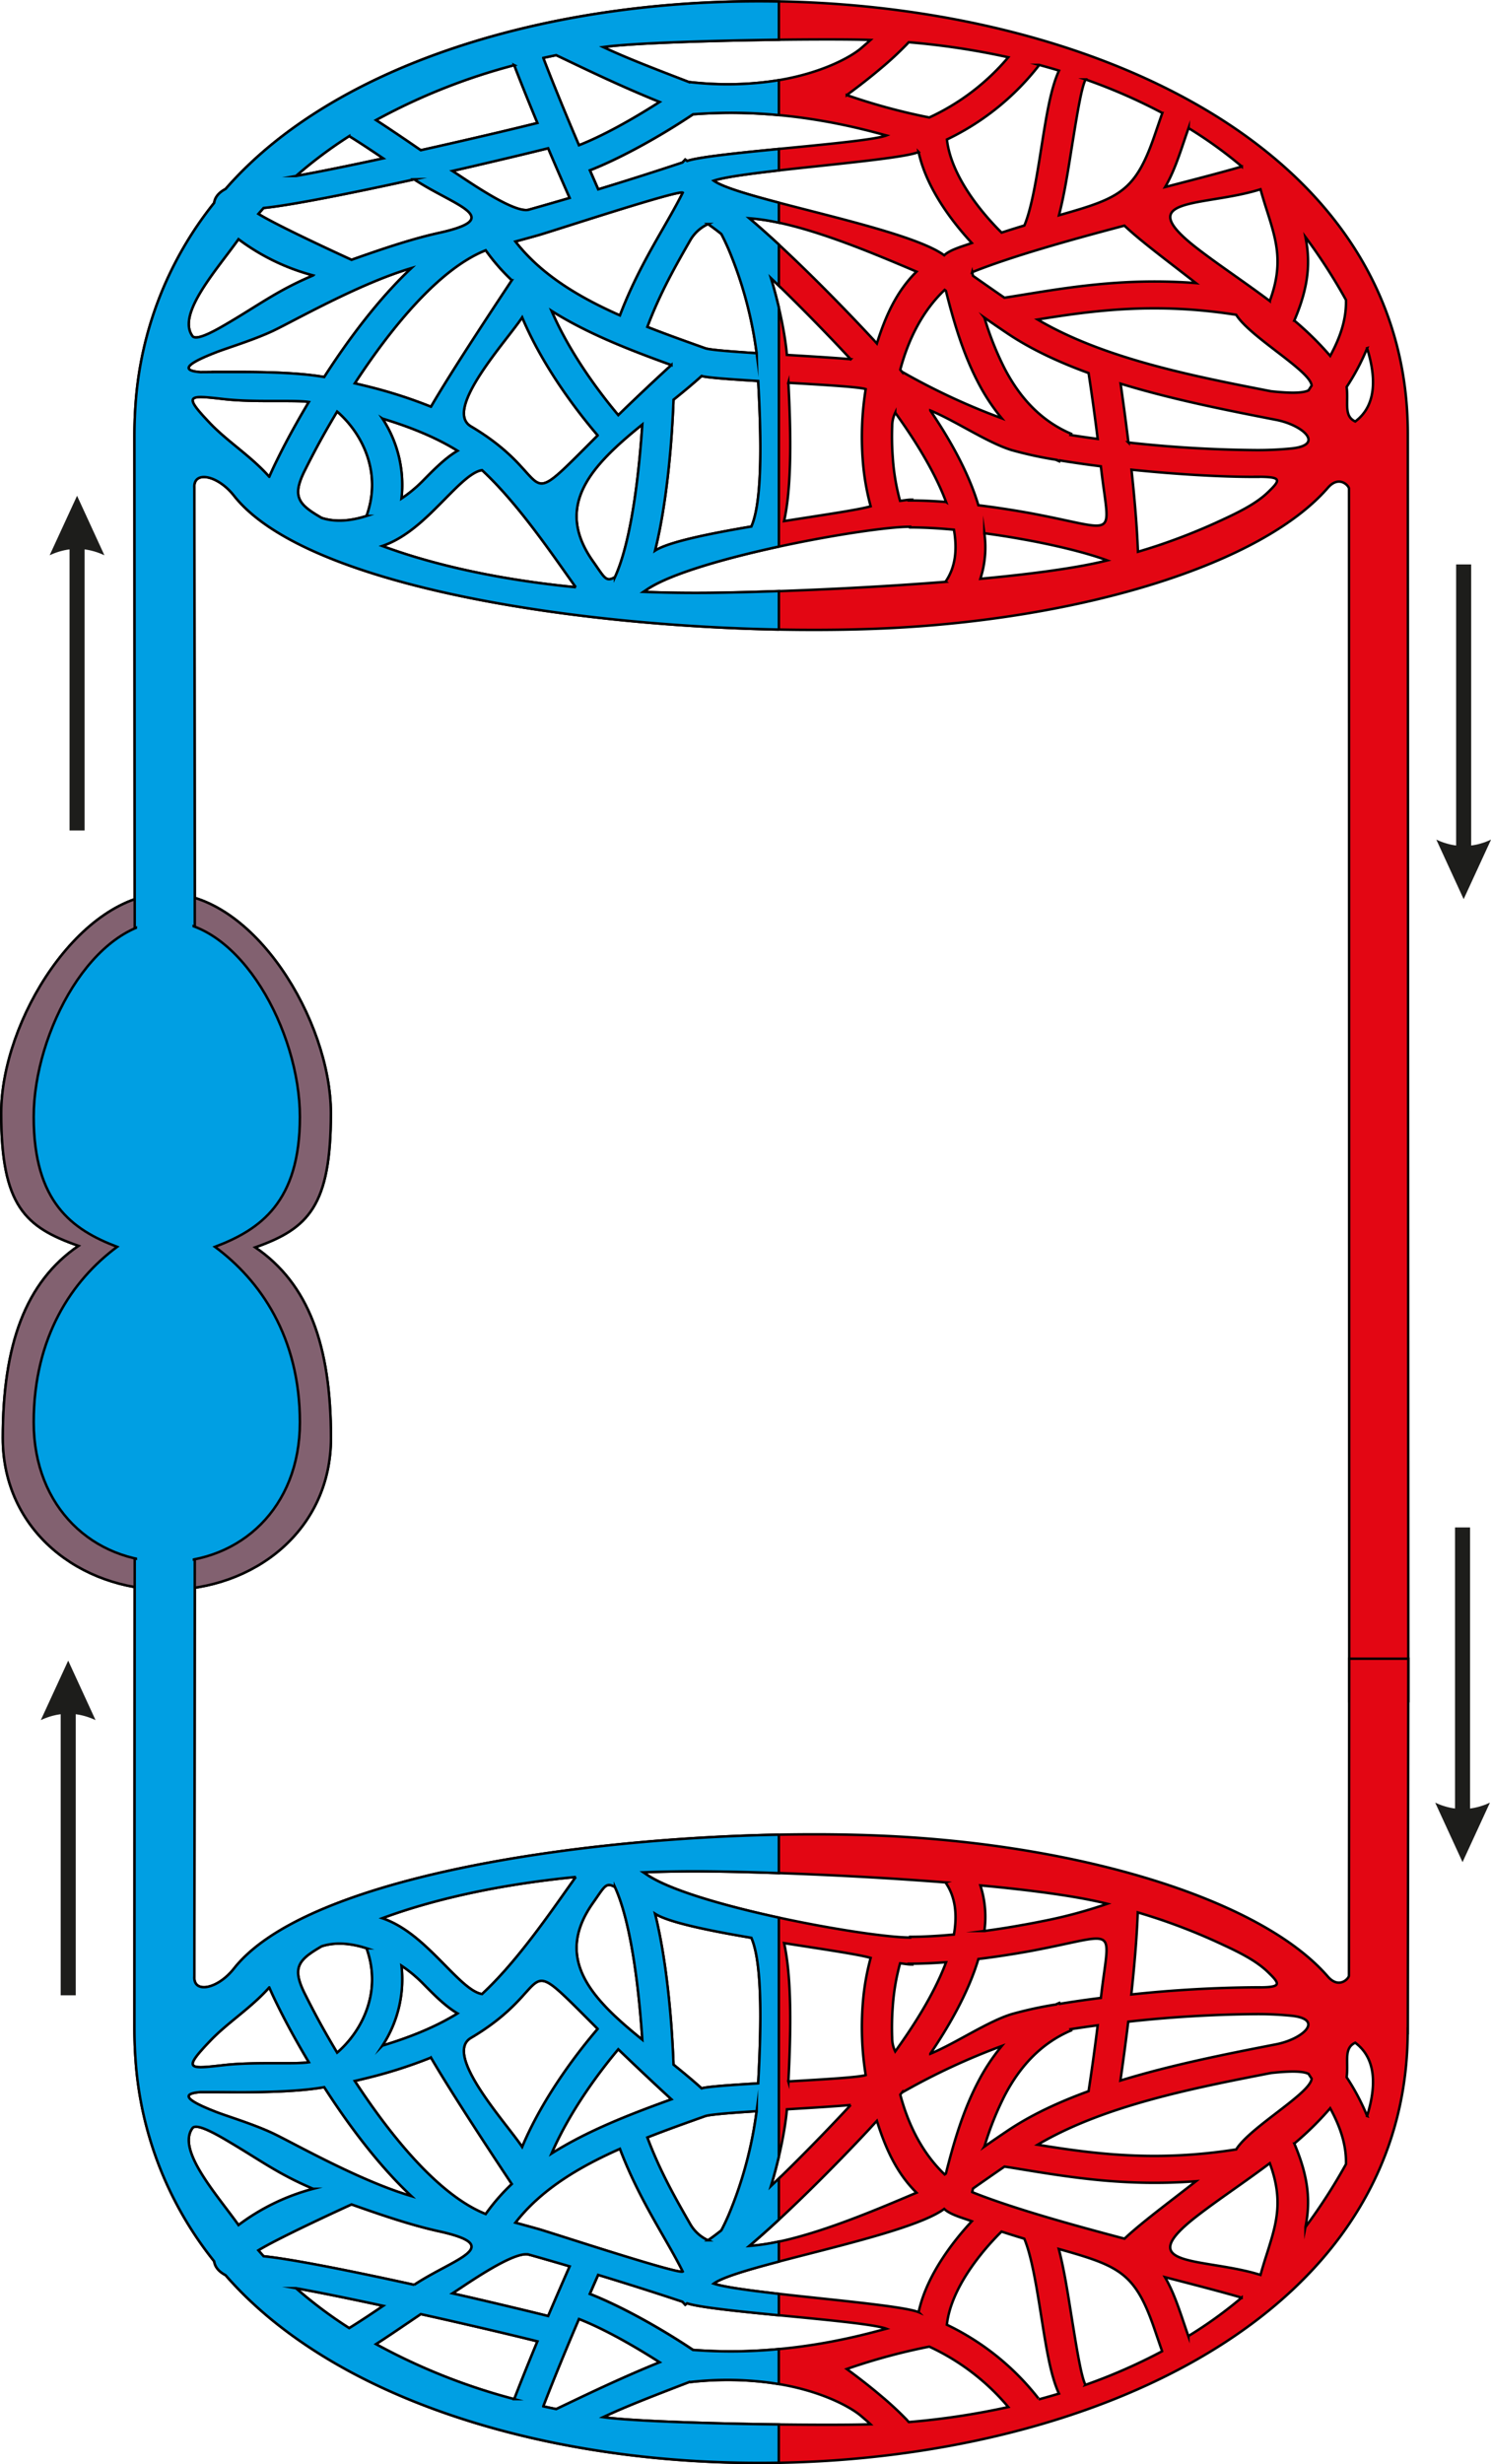 <svg xmlns="http://www.w3.org/2000/svg" width="230.84mm" height="381.38mm" viewBox="0 0 654.35 1081.08"><g id="Слой_2" data-name="Слой 2"><g id="Слой_1-2" data-name="Слой 1"><path d="M73.2,392c38,0,72,55.62,72,96.37S135.3,539,112,547.23c23.33,15.92,33.23,42.89,33.23,83.64s-34,66.6-72,66.6-72-25.85-72-66.6,9.89-68.38,33.22-84.3C11.09,538.37.54,529.12.54,488.37S35.17,392,73.2,392Z" style="fill:#826170;stroke:#010000;stroke-miterlimit:22.926;stroke-width:1.084px;fill-rule:evenodd"/><path d="M617.84,190.13c0-29.18-7.66-54.93-21-77.3A160.84,160.84,0,0,0,579.37,89c-2.41-2.73-4.93-5.38-7.52-8a209.08,209.08,0,0,0-34.66-27.82c-5.73-3.71-11.71-7.21-17.88-10.52A299.12,299.12,0,0,0,487.4,27.91c-7.38-2.9-14.94-5.6-22.68-8-2.2-.69-4.41-1.35-6.64-2q-12.24-3.6-24.94-6.47-7.81-1.75-15.77-3.22c-1.87-.34-3.74-.69-5.63-1q-6.5-1.12-13.06-2Q387.85,3.6,376.87,2.58q-5.64-.53-11.32-.91C353.88.87,342.16.51,330.47.57q-10,.06-19.88.53c-6.27.31-12.51.71-18.72,1.26q-12.28,1.08-24.35,2.82c-3.28.47-6.55,1-9.79,1.52q-9.93,1.66-19.62,3.76-7,1.52-13.84,3.28c-7.32,1.87-14.51,3.94-21.52,6.2q-9.44,3.06-18.43,6.57t-17.7,7.6c-6.76,3.19-13.31,6.57-19.56,10.19q-7.19,4.17-13.85,8.74a189.89,189.89,0,0,0-23.1,18.45C106.21,75.17,102.49,79,99,82.94c-3.14,1.64-4.71,3.73-5,6.09a158.62,158.62,0,0,0-34.59,89.35Q59,184.68,59,191.9l.13,220.42H85.49l-.2-198.2c-.64-7.82,10.18-5.82,17.38,3.32a57.51,57.51,0,0,0,7.44,7.68,106.46,106.46,0,0,0,23.1,14.63c4.33,2.1,9,4.12,13.85,6,6.13,2.39,12.67,4.65,19.56,6.74q8.53,2.6,17.7,4.89,9,2.25,18.43,4.21c7,1.46,14.2,2.81,21.52,4q6.85,1.16,13.84,2.17,9.72,1.43,19.62,2.6c3.25.39,6.52.77,9.79,1.12,8.1.86,16.24,1.6,24.35,2.23q9.4.72,18.72,1.24c6.69.37,13.33.67,19.88.89,12.07.39,23.84.52,35.08.39,3.84,0,7.62-.12,11.32-.22,4.13-.11,8.18-.25,12.12-.43,3.24-.16,6.47-.34,9.69-.56q6.57-.42,13.06-1c1.89-.16,3.76-.35,5.63-.52q8-.81,15.77-1.82,12.74-1.65,24.94-3.88,3.35-.6,6.64-1.26,11.67-2.3,22.68-5.09c11.27-2.86,22-6.1,31.91-9.68q9.41-3.37,17.88-7.15c13.69-6.09,25.42-12.91,34.66-20.34a90.66,90.66,0,0,0,7.52-6.73c1.18-1.2,2.31-2.4,3.37-3.62,4.9-5.64,9.23-1,9.29.33l.1,532h25.94ZM556.19,93c4,12.79,7.14,22.71,1.08,39.11-6.72-5.06-13.56-9.81-20.08-14.45-4.07-2.89-8-5.75-11.73-8.61l0,0h0c-2.48-1.91-4.51-3.62-6.15-5.17-8.49-7.95-6.67-11.45,0-13.63,4.38-1.44,10.86-2.31,17.88-3.51a121.28,121.28,0,0,0,16-3.6C554.21,86.66,555.22,89.89,556.19,93Zm-91.47,94.65a52.69,52.69,0,0,1-6.64-4.46c-7.3-5.74-12.81-13.15-17.15-21.43a124.92,124.92,0,0,1-7.79-18.92c-.37-1.14-.75-2.29-1.1-3.44l1.1.76c3.12,2.14,6.17,4.22,9.11,6.2a135.2,135.2,0,0,0,15.83,9c2.17,1.06,4.38,2.08,6.64,3.08q6.33,2.77,13,5.21c.86,5.7,2.42,16.38,4,28.9-4.15-.55-8.14-1.12-11.9-1.72l.23-.54A54.43,54.43,0,0,1,464.72,187.62Zm-66,31.66c-1.21.11-2.55.36-3.66.45a95.38,95.38,0,0,1-3.21-18.79,122.56,122.56,0,0,1-.28-13.88,13.83,13.83,0,0,1,1.35-6c1.72,2.39,3.71,5.21,5.8,8.35a179.54,179.54,0,0,1,13.06,22.67c1.27,2.7,2.44,5.43,3.46,8.17-1.16-.09-2.32-.18-3.46-.25-4.34-.27-8.47-.41-12.29-.41v0l.34-.34A10.9,10.9,0,0,0,398.68,219.28ZM346,167.87c7,.4,13.81.8,19.54,1.2,4.73.34,8.7.66,11.32,1a17.11,17.11,0,0,1,3.09.58,131.1,131.1,0,0,0-1.58,16,134.58,134.58,0,0,0,.28,15,106.19,106.19,0,0,0,3.48,20.4c-1.27.36-3.05.76-5.27,1.18-3.05.6-6.91,1.25-11.32,2-6.3,1-13.71,2.14-21.43,3.35C347.92,211.64,346.84,184.7,346,167.87ZM338.34,122c9.16,8.76,18.79,18.49,27.21,27.32,2.33,2.43,4.55,4.81,6.66,7.07l1.12,1.2c-2.31-.2-4.93-.41-7.78-.61-6.07-.42-13.15-.85-20.18-1.27C344.62,147.19,342.15,134.6,338.34,122Zm43.51,25.42c-1.59-1.72-3.25-3.5-5-5.32-3.56-3.75-7.38-7.7-11.32-11.7-11.68-11.87-24.47-24.19-35.08-33.29l-1.62-1.36c.53,0,1.08.07,1.62.13,10.59,1,22.87,4.42,35.08,8.68,3.8,1.33,7.59,2.74,11.32,4.18,7.69,3,15.11,6.08,21.81,8.91l3.57,1.51a52.2,52.2,0,0,0-3.57,3.89c-6.67,8.05-10.7,17.69-13.81,27.63Q383.42,149.09,381.85,147.43ZM313.22,79.24c3-1,9.33-2.1,17.25-3.14,10.15-1.34,23-2.66,35.08-4,3.89-.42,7.7-.84,11.32-1.25,9-1,16.84-2,21.81-3a27.45,27.45,0,0,0,4.47-1.18,68.3,68.3,0,0,0,8.59,20.59c1.8,3,3.72,5.78,5.63,8.36a128.11,128.11,0,0,0,9.13,11,91.73,91.73,0,0,0-9.13,3.41,12.06,12.06,0,0,0-3,2l-.27-.19a27.46,27.46,0,0,0-2.38-1.5,83,83,0,0,0-13.06-5.61c-6.39-2.25-13.9-4.48-21.81-6.64-3.71-1-7.51-2-11.32-3-12.59-3.29-25.23-6.4-35.08-9.24C322.19,83.39,315.87,81.19,313.22,79.24Zm6.46,29.83a178.32,178.32,0,0,1,10.79,35.5c.73,3.8,1.27,7.31,1.6,10.34l-1.6-.11c-9.17-.6-16.77-1.19-19.88-1.79a7.79,7.79,0,0,1-1.09-.27c-5.92-2.11-11.82-4.22-17.63-6.39q-3.93-1.47-7.79-3a182.63,182.63,0,0,1,7.79-17.82c3.65-7.34,7.45-14,11-20.22a17.26,17.26,0,0,1,7.69-7.06l.14-.06c1.73,1.17,3.69,2.63,5.83,4.34C317.65,104.62,318.69,106.8,319.68,109.07Zm57.19-47.42c-3.35.44-7.19.88-11.32,1.32-10.82,1.15-23.65,2.32-35.08,3.49C322.9,67.24,316,68,310.59,68.8a61.69,61.69,0,0,0-9,1.79l-.85-.62-1.23,1.32-7.62,2.52c-8,2.62-16.19,5.21-24.35,7.73l-5,1.53q-1.9-4.32-3.66-8.36c2.71-1.07,5.62-2.33,8.66-3.73a266.62,266.62,0,0,0,24.35-13.06c4.14-2.49,8.27-5.1,12.28-7.78,2.17-.18,4.32-.31,6.44-.41,6.89-.33,13.54-.3,19.88,0a243.66,243.66,0,0,1,35.08,4.18c4.21.81,8,1.65,11.32,2.43,5.39,1.28,9.51,2.43,12.08,3.1C387,60.16,382.67,60.9,376.87,61.65ZM267.52,93.33c9.07-2.83,18.16-5.59,24.35-7.27,4.44-1.2,7.38-1.83,7.78-1.54-2.3,4.61-5,9.3-7.78,14.23l-.67,1.17c-6.29,11-13.28,23.13-19.12,38.46-1.54-.68-3.05-1.38-4.56-2.09q-5-2.35-9.79-4.93a118.76,118.76,0,0,1-19.62-13.13A80.42,80.42,0,0,1,226.19,106c3.25-.88,6.54-1.78,9.82-2.7l2.1-.63c3.79-1.17,11.21-3.55,19.62-6.21C260.9,95.41,264.2,94.36,267.52,93.33Zm-38.35,45.84A156,156,0,0,0,238.11,157a229.9,229.9,0,0,0,19.62,28.43c1.77,2.21,3.33,4.08,4.58,5.54l-4.58,4.59c-11.35,11.37-16.13,16.14-19.62,16.48-3.84.38-6.12-4.56-13.84-11.9A95.6,95.6,0,0,0,206.63,187c-10.17-6.08,7.51-28,17.64-41.2C226.31,143.18,228,140.9,229.17,139.17Zm28.56,25A168.5,168.5,0,0,1,242,136.32,166.69,166.69,0,0,0,257.73,145q4.8,2.34,9.79,4.52c7.87,3.41,16,6.54,24.35,9.57l2.81,1-2.81,2.59c-5.51,5.07-12.88,12-20.53,19.38-1.12-1.32-2.41-2.9-3.82-4.68C264.63,173.79,261.23,169.3,257.73,164.18Zm34.14,54.45c1-7,1.77-14.08,2.35-20.7.37-4.18.68-8.56.93-12.83.2-3.39.36-6.72.48-9.8,4.23-3.4,8.42-6.86,12.34-10.42a16.93,16.93,0,0,0,2.62.49c3.92.52,11.32,1,19.88,1.57l2.32.15c.88,17.68,2.28,48.65-2.32,62q-.35,1-.72,1.83c-6.68,1.13-13.23,2.32-19.16,3.55a135.35,135.35,0,0,0-18.72,5,22.93,22.93,0,0,0-4.36,2.08C289.3,234.34,290.74,226.5,291.87,218.63Zm104-55.55-.73-.87a91,91,0,0,1,3.57-10.84,70,70,0,0,1,13.06-21.28c.92-1,1.86-2,2.85-2.91l.54.38q1.06,4.23,2.24,8.49c3,10.9,6.69,21.8,11.91,31.76q1.8,3.45,3.86,6.72a82.19,82.19,0,0,0,6.49,9c-2.18-.78-4.35-1.6-6.49-2.44-5.57-2.19-10.91-4.55-15.77-6.83q-2.94-1.38-5.63-2.72c-5.39-2.66-9.9-5.08-13.06-6.83C397.56,164.06,396.6,163.52,395.84,163.08Zm45-32.51c-2.52-1.73-5.1-3.52-7.71-5.34L427,121l-.38-1.57c2.06-.82,4.23-1.65,6.49-2.47,7.44-2.72,15.94-5.44,24.94-8.12,2.18-.66,4.4-1.31,6.64-2,7.42-2.14,15.07-4.23,22.68-6.27L493.48,99c5.32,5.07,13.71,11.54,23.37,19h0l2.45,1.89,5.56,4.31c-1.88-.14-3.73-.27-5.56-.36a242.38,242.38,0,0,0-31.91.43c-7.92.61-15.44,1.53-22.68,2.58q-3.36.49-6.64,1c-3.54.56-7,1.14-10.47,1.7Zm78.46-67.74.38-1.15c.62-1.84,1.25-3.69,1.89-5.51C527,59.5,532.22,63,537.19,66.81q4,3,7.77,6.22c-2.31.68-4.91,1.42-7.77,2.21-5.23,1.44-11.29,3-17.88,4.75l-8,2.07C514.66,76.36,517,69.65,519.31,62.83Zm-42.91-28q5.58,2,11,4.16a239,239,0,0,1,22.69,10.6c-1.07,2.87-2,5.79-3,8.7-5.47,16.27-10.19,23.38-19.66,28.31-5.56,2.9-12.75,5-22.68,7.85h0l0-.08c2.21-8.36,3.83-18.57,5.41-28.51C472.36,51.85,474.48,38.44,476.4,34.85ZM456,28.63c.05-.07.06-.11,0-.17l2.12.58q3.35.93,6.64,1.93h0l0,.05c-3,6.58-4.91,16.39-6.64,27l-1,6.18c-2.09,13.23-4.28,27-7.53,34.7q-5.12,1.56-10,3.13c-1.53-1.5-3.84-3.88-6.44-6.89-5.56-6.45-12.44-15.84-15.77-25.94a39.66,39.66,0,0,1-1.8-8l1.8-.9a117.47,117.47,0,0,0,15.77-9.6A112.7,112.7,0,0,0,456,28.63Zm-58-9.14.72-.77.17-.18c4.31.36,8.62.8,12.89,1.32,1.89.23,3.76.48,5.63.74q8,1.11,15.77,2.6c3.14.59,6.26,1.24,9.36,1.93a99.26,99.26,0,0,1-9.36,9.7,100.27,100.27,0,0,1-15.77,11.64c-1.78,1.07-3.65,2.11-5.63,3.14-1.24.65-2.54,1.3-3.87,1.93-3.07-.58-6.13-1.24-9.19-2-7.36-1.73-14.66-3.83-21.81-6.14-1.74-.56-3.48-1.13-5.21-1.73,1.78-1.29,3.52-2.6,5.21-3.9,3.53-2.7,6.87-5.37,9.92-8A145.9,145.9,0,0,0,398,19.49Zm-130.44.82c5.76-.63,14.36-1.16,24.35-1.59,5.86-.25,12.2-.47,18.72-.66s13.26-.33,19.88-.45c12.77-.23,25.16-.33,35.08-.31,4.3,0,8.13,0,11.32.09,2,0,3.75.08,5.21.14q-2,1.84-4.31,3.77c-.26.22-.56.46-.9.71a56.66,56.66,0,0,1-11.32,6.31,109.1,109.1,0,0,1-35.08,8.23,143.55,143.55,0,0,1-19.88.13c-2.69-.16-5.45-.39-8.29-.71l-10.43-4c-8.82-3.42-17.16-6.75-24.35-10-1-.43-1.89-.85-2.8-1.28C265.55,20.54,266.5,20.42,267.52,20.31ZM244.14,24.2l4.72,2.25c2.73,1.3,5.7,2.72,8.87,4.21s6.34,3,9.79,4.56c6.75,3.07,14.15,6.34,22,9.52-7.46,4.78-15,9.19-22,12.82-3.41,1.76-6.69,3.33-9.79,4.67-1.23.54-2.44,1-3.61,1.5-8.26-19.35-13.48-32.63-15.66-38.32C240.34,25,242.24,24.6,244.14,24.2ZM240.58,65c2.77,6.54,5.92,13.83,9.44,21.8-4,1.19-8,2.34-11.91,3.46l-6,1.7c-1.74.49-4.54-.25-7.82-1.65-6.85-2.94-15.78-8.8-21.52-12.61-1.75-1.15-3.21-2.12-4.22-2.76l4.22-1,1.71-.39c6.24-1.43,13-3,19.81-4.64l1.47-.34c4.5-1.07,8.66-2.09,12.37-3Zm-74-13.19q8.58-4.69,17.7-8.74t18.43-7.36c7-2.52,14.2-4.77,21.52-6.78l1.45-.39c1.53,4,4.91,12.66,10.19,25.36-3.61.9-7.52,1.85-11.64,2.84l-1.88.45c-5.43,1.3-12,2.84-19.64,4.59l-1.54.35c-5.4,1.24-10.94,2.49-16.5,3.73l-.39-.27-5.44-3.69c-4.33-2.93-8.4-5.7-12.26-8.21l-1.58-1ZM133.21,74.37q6.63-5.53,13.85-10.53,3-2.12,6.2-4.13c4.06,2.47,8.53,5.43,13.36,8.7l1.58,1.07-1.58.35c-6.8,1.45-13.4,2.83-19.56,4.08-4.95,1-9.61,1.91-13.85,2.7l-3.32.6C131,76.26,132.09,75.3,133.21,74.37ZM115.68,91.24c4.24-.43,10.29-1.36,17.53-2.66,4.25-.76,8.9-1.64,13.85-2.61,6.15-1.22,12.76-2.57,19.56-4,5-1,10.09-2.14,15.21-3.27.82.54,1.65,1.07,2.49,1.58,6.79,4.2,14,7.54,18.43,10.42,4.91,3.22,6.38,5.9,0,8.58a64,64,0,0,1-10.69,3.07h0c-2.51.56-5.07,1.2-7.7,1.92-5.62,1.52-11.51,3.37-17.7,5.45-4,1.34-8.11,2.78-12.34,4.29l-7.22-3.34c-4.14-1.93-9-4.22-13.85-6.55-8.05-3.88-15.92-7.83-19.83-10.26C114.14,93,114.91,92.1,115.68,91.24Zm-11,13.68c1.67,1.3,3.5,2.59,5.44,3.84a98.49,98.49,0,0,0,23.1,10.84c1.43.45,2.85.86,4.26,1.22-1.49.63-2.9,1.25-4.26,1.87-9,4.16-15.53,8.23-23.1,12.93-2.76,1.72-5.66,3.52-8.88,5.44-5,3-14.92,8.92-16.78,6.37C77.46,137.83,95,118.51,104.67,104.92ZM94.75,154.6c3.23-1.27,9.2-3.17,15.36-5.47,3.2-1.18,6.45-2.47,9.41-3.84,2.75-1.28,7.61-3.86,13.69-7,4.14-2.13,8.85-4.53,13.85-6.95,6.24-3,12.94-6.11,19.56-8.76,4.76-1.92,9.48-3.61,13.95-4.92a183.13,183.13,0,0,0-13.95,14.7,287.92,287.92,0,0,0-19.56,25.88c-1.64,2.42-3.23,4.83-4.77,7.21-2.8-.48-5.85-.87-9.08-1.18-7.18-.67-15.2-.94-23.1-1l-7,0h.34l-8.43,0-7.07.05C75.63,162.35,88.28,157.13,94.75,154.6Zm26.73,47.49c-1.36,2.75-2.46,5.15-3.3,7.09a85.48,85.48,0,0,0-8.07-7.87c-6.1-5.31-12.55-10-17.83-15.52-12.39-13-9.45-12.45,6.29-10.68,3.64.41,7.59.61,11.54.7,9,.23,17.87-.07,23.1.29a21.58,21.58,0,0,1,2.34.25c-.81,1.34-1.58,2.66-2.34,4-1.13,1.93-2.21,3.82-3.24,5.65C126.51,192.17,123.64,197.66,121.48,202.09Zm39.39,24.26a37.32,37.32,0,0,1-13.81,2,24.38,24.38,0,0,1-5.91-1.09c-3.53-2.05-6.2-3.79-7.94-5.68-3.1-3.35-3.24-7.17,0-14l.33-.69c2.14-4.38,4.92-9.71,8.19-15.56,1.64-2.93,3.43-6,5.33-9.2l.88-1.48c.53.45,1.05.91,1.58,1.41a46,46,0,0,1,5,5.61C161.8,197.18,166.39,211.08,160.87,226.35Zm.88-56.76q-3-.76-6.05-1.45c3.42-5.23,7.09-10.54,10.92-15.73a223,223,0,0,1,17.7-21.24,111.93,111.93,0,0,1,18.43-15.86,56.78,56.78,0,0,1,10.42-5.56,89.24,89.24,0,0,0,11.1,12.83l.36.34-.36.55c-3.17,4.75-12.63,19-21.52,32.93-5.19,8.1-10.18,16.09-13.6,22-1.59-.64-3.19-1.28-4.83-1.88-5.64-2.1-11.57-4-17.7-5.67C165,170.42,163.38,170,161.75,169.59Zm6.07,14a174.11,174.11,0,0,1,16.5,5.81,114.35,114.35,0,0,1,15,7.42l0,0a4.49,4.49,0,0,0,.42.24c.36.21.71.44,1.06.66-5.37,3.14-10.28,8.15-15.49,13.44l-1,1a62.76,62.76,0,0,1-8.14,6.52A53.23,53.23,0,0,0,167.82,183.62ZM238.11,256c-4.63-.6-9.25-1.29-13.84-2-7.26-1.19-14.46-2.59-21.52-4.19q-9.39-2.12-18.43-4.75l-1.6-.47c-4.86-1.45-9.89-3.11-15-5,6.16-2.11,11.58-5.82,16.56-10.08,3.84-3.3,7.41-6.93,10.86-10.44,2.64-2.67,5.18-5.26,7.57-7.39,3.26-2.92,6.24-5,8.81-5.36a159.14,159.14,0,0,1,12.71,13.41c4.85,5.66,9.51,11.69,13.84,17.55,4,5.36,7.64,10.6,10.94,15.28l3.65,5.13Q245.38,256.93,238.11,256Zm43-59.17c-1.72,19.69-5.08,43.17-11.21,56.44a5.87,5.87,0,0,1-2.34.87c-2.15.15-3.38-2.3-7.33-7.91-.92-1.3-1.73-2.57-2.46-3.84-6.84-11.8-5.64-22,0-31.38a64,64,0,0,1,9.79-12.1,183,183,0,0,1,14.37-12.66C281.69,189.35,281.41,192.87,281.07,196.8Zm136.3,54a23.29,23.29,0,0,1-2.45,4.48l-3.18.24q-6.5.51-13.06.94c-7.31.5-14.64.94-21.81,1.33-3.82.21-7.6.4-11.32.58-12.76.61-24.76,1.06-35.08,1.35-7.25.21-13.68.35-19,.4h-.92q-9.25.09-18.72-.13c-3.16-.07-6.34-.16-9.52-.29l1.74-1.17a52.3,52.3,0,0,1,7.78-4.13,165.08,165.08,0,0,1,18.72-6.68c6.2-1.86,12.94-3.65,19.88-5.31,11.73-2.82,24-5.29,35.08-7.2,4-.68,7.75-1.29,11.32-1.82a192.26,192.26,0,0,1,21.81-2.28h.74l0,.3c3.77,0,7.91.15,12.29.45,1.84.12,3.72.28,5.63.44l1.26.13C419.8,239,419.63,245.28,417.37,250.76Zm0-56.17c-1.86-3.28-3.77-6.38-5.63-9.28-1.17-1.83-2.34-3.58-3.45-5.22q1.68.69,3.45,1.53c1.83.86,3.71,1.81,5.63,2.82,5.18,2.72,10.61,5.84,15.77,8.44a69.86,69.86,0,0,0,11,4.64c3.7,1.1,8.45,2.19,13.95,3.23q2.54.48,5.27.95l1.37.61.2.09.17-.41c5.58.92,11.67,1.8,18.06,2.6,3.22,29,7.59,28.59-18.43,23l-5.11-1.06-1.53-.31c-2.66-.54-5-1-7.07-1.35-5.89-1-11.91-2-17.87-2.79-1.26-.17-2.51-.32-3.76-.47A131.3,131.3,0,0,0,417.37,194.59Zm47.35,55.29q-3.23.48-6.64,1c-7.73,1-16.14,2-24.94,2.81l-2.9.28a44.83,44.83,0,0,0,1.75-20l1.15.15c5.09.7,10.23,1.54,15.3,2.44,3.27.58,6,1.11,8.29,1.57l1.35.27c2.26.47,4.48,1,6.64,1.45a182.64,182.64,0,0,1,21.2,6C480.12,247.33,472.91,248.66,464.72,249.88Zm91.71-33.81c-4.9,4.72-11.94,8.29-19.24,11.69l-3.69,1.71c-4.64,2.14-9.43,4.12-14.19,5.93-4,1.52-8,2.94-11.82,4.23-2.67.87-5.36,1.71-8.09,2.52-.41-11.11-1.52-23.86-2.84-36,7.54.78,15.23,1.43,22.75,1.95,6.15.42,12.17.74,17.88.94,5.07.18,9.89.28,14.34.26C562.78,209.21,562.2,210.5,556.43,216.07Zm15.42-20.47a16.73,16.73,0,0,1-4.88,1.13,150.83,150.83,0,0,1-15.5.74c-4.43,0-9.23-.07-14.28-.25-5.71-.21-11.74-.54-17.88-1-8-.55-16.2-1.26-24.12-2.12-1.23-10.12-2.49-19.23-3.44-25.82,9.05,2.77,18.34,5.19,27.56,7.36,6,1.42,12,2.73,17.88,4,7.92,1.65,15.61,3.16,22.9,4.58a27.94,27.94,0,0,1,11.76,5C574.68,191.58,575.33,194.09,571.85,195.6Zm2.45-24.31a8.36,8.36,0,0,1-2.45.72c-2.81.47-7.33.4-14-.33-6.74-1.31-13.66-2.67-20.65-4.12-5.93-1.24-11.92-2.55-17.88-3.95-10.84-2.58-21.6-5.52-31.91-9.07a194.38,194.38,0,0,1-22.68-9.33c-2.26-1.1-4.48-2.27-6.64-3.48-.9-.5-1.8-1-2.68-1.52l2.68-.44q3.29-.53,6.64-1c7.24-1.07,14.76-2,22.68-2.66a232.32,232.32,0,0,1,31.91-.44c5.73.33,11.68.88,17.88,1.71q2.65.36,5.37.79c4.66,7.54,21.61,18.12,29.29,25.51,2.26,2.18,3.72,4.09,3.81,5.54Zm9.49-15.13c-1.43-1.67-2.9-3.31-4.42-4.9-2.41-2.51-4.93-4.94-7.52-7.28Q570,142.3,568,140.66A87.46,87.46,0,0,0,571.85,130a52.62,52.62,0,0,0,1.07-26c2.12,2.88,4.29,5.93,6.45,9.12,4,5.84,7.87,12.12,11.33,18.47C591,140.62,587.81,148.81,583.79,156.16Zm13,27a21.54,21.54,0,0,1-2,1.73c-5.21-2.44-2.89-8.28-3.77-15.15,2-3.15,4-6.46,5.79-10a76,76,0,0,0,3.18-7C603.85,165.08,603.94,176.15,596.82,183.17Z" style="fill:#e30613"/><path d="M617.84,190.13l.23,556.22H592.13l-.1-532c-.06-1.28-4.39-6-9.29-.33C553.51,247.68,474.89,271.6,389,275.64c-95.62,4.48-249.91-12-286.32-58.2-7.2-9.14-18-11.14-17.38-3.32l.2,198.2H59.12L59,191.9q0-7.22.43-13.52A158.62,158.62,0,0,1,94,89c.32-2.36,1.89-4.45,5-6.09C218-53.6,617.52-22.17,617.84,190.13Zm-289-94.37c16.11,13.59,37.85,35.39,53,51.67q1.56,1.65,3,3.26c3.62-11.61,8.51-22.79,17.39-31.52-21.24-9-51.34-21.85-73.41-23.41Zm66.26,66.45.73.87a292.89,292.89,0,0,0,43.79,20.42,87.83,87.83,0,0,1-10.35-15.69c-6.58-12.56-10.7-26.58-14.15-40.25l-.54-.38c-9.85,9.38-16,21.89-19.48,35Zm13.18,17.88c7.34,10.84,16.46,26,21.09,41.57,7.18.87,14.51,2,21.63,3.26,2.43.43,5.32,1,8.6,1.66,31.67,6.44,27,8.8,23.54-22-6.39-.8-12.48-1.68-18.06-2.6l-.17.41c-.54-.23-1.06-.46-1.57-.7a171.15,171.15,0,0,1-19.22-4.18c-10.56-3.16-24.83-12.9-35.84-17.43ZM432,233.93a44.83,44.83,0,0,1-1.75,20c22.43-2.09,42.61-4.76,55.68-8.07-7.38-2.73-17.75-5.43-29.19-7.76-2.25-.46-5-1-8.29-1.57-5.45-1-11-1.85-16.45-2.59Zm-17.07,21.31c4.49-6.39,5.21-14.38,3.71-22.85-6.95-.66-13.48-1-19.18-1l0-.3c-18.89,0-95.18,13.87-115.33,27.42l-1.74,1.17c9.85.4,19.61.52,29.16.42,22.18-.24,64.41-1.75,103.41-4.84Zm.28-35c-5.66-15.16-15.85-30.19-22.32-39.19a13.83,13.83,0,0,0-1.35,6,122.56,122.56,0,0,0,.28,13.88A95.38,95.38,0,0,0,395,219.73c1.46-.12,3.3-.51,4.77-.51l-.34.34v0c4.81,0,10.14.23,15.75.66ZM373.33,157.6l-1.12-1.2C362.47,145.94,350,133.19,338.34,122c3.81,12.59,6.28,25.18,7,33.71,10.33.62,20.73,1.25,28,1.88ZM346,167.87c.83,16.83,1.91,43.77-1.89,60.74,17-2.68,32.49-4.91,38-6.49a106.06,106.06,0,0,1-3.48-20.4,134.58,134.58,0,0,1-.28-15,131.1,131.1,0,0,1,1.58-16c-2.5-.93-17.95-1.86-33.95-2.78ZM329.75,231c5.45-12.16,4-45.33,3-63.86-12.33-.75-22.76-1.48-24.82-2.21-3.92,3.56-8.11,7-12.35,10.42-.11,3.08-.27,6.41-.47,9.8-.25,4.27-.56,8.65-.93,12.83-1.23,14-3.31,30-6.71,43.61,5.83-3.8,23.54-7.42,42.24-10.59Zm2.32-76a175.71,175.71,0,0,0-12.39-45.84c-1-2.27-2-4.45-3.12-6.52-2.14-1.71-4.1-3.17-5.83-4.34a17.29,17.29,0,0,0-7.83,7.12c-6.27,10.94-13.26,23.12-18.82,38,8.28,3.27,16.83,6.31,25.42,9.37,2,.72,11.28,1.44,22.57,2.17ZM167.82,183.62a53.23,53.23,0,0,1,8.36,35.11,60.14,60.14,0,0,0,9.15-7.52c5.21-5.29,10.12-10.3,15.49-13.44-.35-.22-.7-.45-1.06-.66a4.49,4.49,0,0,1-.42-.24l0,0c-8.82-5.27-19.64-9.68-31.49-13.23Zm-6.95,42.73c5.52-15.27.93-29.17-6.34-38.77a46,46,0,0,0-5-5.61c-.53-.5-1.05-1-1.58-1.41-2.23,3.71-4.31,7.29-6.21,10.68-3.27,5.85-6,11.18-8.19,15.56-5.54,11.3-2.42,14.6,7.61,20.42,6.13,2,13,1.29,19.72-.87Zm109,26.89c6.13-13.27,9.49-36.75,11.21-56.44.34-3.93.62-7.45.82-10.58-21.88,17.69-39.16,35.27-21.7,60,5.17,7.33,5.66,9.29,9.67,7ZM426.65,119.38,427,121c4.71,3.31,9.35,6.55,13.82,9.62l6.76-1.08c22.46-3.68,46.76-7.67,77.26-5.35l-8-6.2h0c-9.66-7.45-18.05-13.92-23.37-19-24.1,6.36-49.5,13.48-66.83,20.42Zm5.39,20a132.56,132.56,0,0,0,8.89,22.36c6.45,12.31,15.46,22.69,29.14,28.56l-.23.54c3.76.6,7.75,1.17,11.9,1.72-1.55-12.52-3.11-23.2-4-28.9-13.07-4.76-25.25-10.42-35.52-17.32-3.29-2.21-6.7-4.54-10.21-7ZM572.92,104c2.09,10.4,1.76,21.11-4.89,36.63a135.7,135.7,0,0,1,15.75,15.5c4-7.35,7.17-15.54,6.92-24.54A249,249,0,0,0,572.92,104Zm-15.65,28.05c6.06-16.4,2.94-26.32-1.08-39.11-1-3.08-2-6.31-3-9.89C528.42,90.87,495.66,86,525.46,109h0l0,0c9.65,7.45,20.9,14.83,31.81,23.06Zm17,39.21,1.36-2.1c-.42-6.41-27.07-21.29-33.1-31.05-35.43-5.57-62.62-1.9-87.16,2.07,29.1,17.15,68,24.76,102.44,31.47,9.17,1,14.24.76,16.46-.39ZM600,152.76a98.65,98.65,0,0,1-9,17c.88,6.87-1.44,12.71,3.77,15.15,9.13-6.83,9.38-18.76,5.2-32.14ZM165,52.69c4.33,2.77,8.92,5.89,13.84,9.22l5.83,4c5.56-1.24,11.1-2.49,16.5-3.73,8.24-1.89,15.39-3.55,21.18-4.94,4.8-1.15,9.36-2.25,13.52-3.29-5.28-12.7-8.66-21.39-10.19-25.36A267.9,267.9,0,0,0,165,52.69Zm73.42-27.28c2.18,5.69,7.4,19,15.66,38.32,10.21-4,22.93-11,35.42-19-16-6.48-30.08-13.22-40.68-18.29l-4.72-2.25c-1.9.4-3.8.79-5.68,1.21Zm26.26-4.76c10.46,4.92,23.77,10,37.58,15.32,44,4.9,69.62-9.71,75.47-14.67q2.26-1.92,4.31-3.77c-20.46-.74-97.21.29-117.36,3.12Zm134.13-2.11-.89.95a145.9,145.9,0,0,1-11.17,10.35c-4.52,3.84-9.66,7.87-15.13,11.87a269.48,269.48,0,0,0,36.21,9.83A100.26,100.26,0,0,0,442.5,25.13a330.14,330.14,0,0,0-43.65-6.59ZM456,28.46c.05.06,0,.1,0,.17A112.58,112.58,0,0,1,415.57,61.2c2,17.82,18.35,35.3,24,40.85q4.85-1.58,10-3.13c3.25-7.71,5.44-21.47,7.53-34.7,2.06-12.93,4-25.41,7.67-33.24-2.9-.89-5.84-1.71-8.79-2.52Zm20.44,6.39c-1.92,3.59-4,17-6.27,31-1.58,10-3.22,20.23-5.43,28.59,26.88-7.6,33.68-10.36,42.36-36.17,1-2.91,2-5.83,3-8.7A244.27,244.27,0,0,0,476.4,34.85Zm45.18,21.32c-.64,1.82-1.27,3.67-1.89,5.51-2.43,7.22-4.84,14.35-8.39,20.38,13.49-3.49,25.45-6.59,33.66-9a190.85,190.85,0,0,0-23.38-16.86Zm38.51,128.05c-21-4.1-45.42-8.87-68.34-15.9.95,6.59,2.21,15.7,3.44,25.82a543.47,543.47,0,0,0,56.28,3.33,150.83,150.83,0,0,0,15.5-.74c14.44-1.61,4.74-10.24-6.88-12.51Zm-8.56,25c-15.59.06-35.8-1.17-55-3.15,1.32,12.18,2.43,24.93,2.84,36,2.73-.81,5.42-1.65,8.09-2.52a267.51,267.51,0,0,0,26-10.16c8.56-3.93,17.21-7.88,22.93-13.4s6.35-6.86-4.9-6.81ZM252.7,257.63l-3.65-5.13c-10-14.16-23.51-33.31-37.49-46.24-4.44.62-10.13,6.41-16.38,12.75-7.91,8-16.51,16.78-27.42,20.52,5.07,1.88,10.1,3.54,15,5,22.06,6.58,45.95,10.76,70,13.11ZM118.18,209.18c.84-1.94,1.94-4.34,3.3-7.09,2.16-4.43,5-9.92,8.49-16.12,1.72-3.07,3.59-6.3,5.58-9.62-6.22-1-23.69.25-37-1.24-15.74-1.77-18.68-2.28-6.29,10.68,7.72,8.06,17.92,14.37,25.9,23.39Zm-15.09-46c13.52,0,28.3.33,39.2,2.23,10.67-16.59,23.92-34.34,38.28-47.79-23,6.76-52.4,23.62-61,27.63s-19.86,7.38-24.77,9.31c-6.47,2.53-19.12,7.75-6.82,8.71l7.07-.05,8.43,0ZM84.45,147.43c1.86,2.55,11.73-3.38,16.78-6.37,13.37-7.95,21.26-13.91,36.24-20.24a94.9,94.9,0,0,1-32.8-15.9C95,118.51,77.46,137.83,84.45,147.43Zm45.44-70.22c10.45-1.86,24-4.64,38.31-7.73-5.44-3.68-10.44-7-14.94-9.77a194.11,194.11,0,0,0-23.37,17.5Zm51.94,1.47c-27.25,6-54.06,11.35-66.15,12.56-.77.86-1.54,1.73-2.3,2.6,7.88,4.88,31.83,16,40.9,20.15,13.84-4.92,26.41-9.12,37.74-11.66h0c30.68-6.64,7.38-12-10.23-23.65ZM232.09,92c5.8-1.63,11.81-3.36,17.93-5.16-3.52-8-6.67-15.26-9.45-21.8-4.3,1.07-9.3,2.29-14.83,3.61-7.35,1.75-14.59,3.45-21.28,5L198.53,75c5.89,3.74,27.06,18.83,33.56,17Zm30.43-8.9c12.43-3.78,25-7.78,37-11.78L300.72,70l.85.62C312.84,66.8,379.62,63,389,59.42c-10.06-2.64-44-12.52-84.8-9.28-15.31,10.24-32.4,19.53-45.29,24.57q1.75,4,3.66,8.36Zm140.63-16.4c-9.66,4-77.38,8.24-89.93,12.57,10.88,8,83.69,20.26,100.9,32.54l.27.19c2.59-2.54,8.58-4.08,12.11-5.39-7.39-7.93-19.79-23.24-23.35-39.91ZM236,103.25c-3.28.92-6.57,1.82-9.82,2.7,11.17,14.39,27.47,24.27,45.89,32.43,5.84-15.33,12.83-27.5,19.12-38.46,3.07-5.36,6-10.43,8.45-15.4-1.82-1.36-57.23,16.93-63.64,18.73ZM262.31,191c-7-8.14-23.48-28.72-33.14-51.79-6.84,10.37-34.74,40.54-22.54,47.84,39.11,23.12,19.07,40.55,55.68,4Zm-73.16-12.55c9.54-16.49,31.19-49,35.48-55.49a88.18,88.18,0,0,1-11.46-13.17c-20.49,8.14-41.53,34-57.47,58.39q3,.69,6.05,1.45a207,207,0,0,1,27.4,8.82Zm105.53-18.29c-18.79-6.79-37.05-13.94-52.64-23.8,8.49,19.71,22.3,37.46,29.3,45.77C280.39,173.32,289,165.29,294.68,160.12Z" style="fill:none;stroke:#010000;stroke-miterlimit:22.926;stroke-width:1.084px"/><path d="M596.82,727.64h-4.69L592,866.76c-.06,1.28-4.39,6-9.29.34-1.06-1.23-2.19-2.43-3.37-3.63a92.56,92.56,0,0,0-7.52-6.74c-9.24-7.42-21-14.25-34.66-20.33q-8.46-3.78-17.88-7.16c-10-3.58-20.64-6.81-31.91-9.68q-11-2.79-22.68-5.09-3.3-.65-6.64-1.26-12.19-2.22-24.94-3.88-7.8-1-15.77-1.81l-5.63-.53q-6.48-.57-13.06-1-4.83-.3-9.69-.54c-3.94-.18-8-.33-12.12-.44-3.7-.11-7.48-.19-11.32-.23-11.24-.12-23,0-35.08.4-6.55.22-13.19.51-19.88.88q-9.3.53-18.72,1.25c-8.11.62-16.25,1.37-24.35,2.23-3.27.35-6.54.72-9.79,1.1q-9.89,1.18-19.62,2.61-7,1-13.84,2.18c-7.32,1.23-14.51,2.58-21.52,4q-9.47,2-18.43,4.21-9.16,2.31-17.7,4.89c-6.89,2.1-13.43,4.35-19.56,6.75-4.89,1.9-9.52,3.91-13.85,6A106.09,106.09,0,0,0,110.11,856a58.11,58.11,0,0,0-7.44,7.68c-7.2,9.14-18,11.14-17.38,3.32l.2-191.06H59.12L59,889.19q0,7.21.43,13.52A158.65,158.65,0,0,0,94,992.06c.32,2.35,1.89,4.44,5,6.09,3.45,4,7.17,7.76,11.07,11.44a190.85,190.85,0,0,0,23.1,18.45c4.45,3,9.06,6,13.85,8.73,6.25,3.63,12.8,7,19.56,10.19q8.61,4,17.7,7.6t18.43,6.57c7,2.27,14.2,4.34,21.52,6.21q6.85,1.76,13.84,3.28,9.67,2.1,19.62,3.75c3.24.54,6.51,1.05,9.79,1.52q12.06,1.74,24.35,2.82,9.31.82,18.72,1.26,9.92.48,19.88.53c11.69.06,23.41-.29,35.08-1.1,3.78-.25,7.56-.56,11.32-.9q11-1,21.81-2.55,6.57-.92,13.06-2c1.89-.33,3.76-.68,5.63-1q8-1.47,15.77-3.22,12.69-2.87,24.94-6.48c2.23-.65,4.44-1.31,6.64-2,7.74-2.43,15.3-5.13,22.68-8a299.12,299.12,0,0,0,31.91-14.72c6.17-3.31,12.15-6.81,17.88-10.53a208.06,208.06,0,0,0,34.66-27.82c2.59-2.61,5.11-5.25,7.52-8a161.28,161.28,0,0,0,17.45-23.86c13.36-22.38,21-48.12,21-77.3l.23-163.31ZM499.4,838.94c2.73.8,5.42,1.65,8.09,2.52,3.83,1.28,7.81,2.69,11.82,4.22,4.76,1.82,9.55,3.79,14.19,5.94,1.23.56,2.47,1.12,3.69,1.7,7.3,3.4,14.34,7,19.24,11.7,5.77,5.57,6.35,6.85-4.9,6.81-4.45,0-9.27.06-14.34.24-5.71.2-11.73.53-17.88.95-7.52.51-15.21,1.17-22.75,2C497.88,862.8,499,850.05,499.4,838.94Zm-4.21,48c7.92-.85,16.11-1.58,24.12-2.13,6.14-.42,12.17-.75,17.88-.95,5-.18,9.85-.27,14.28-.25a150.83,150.83,0,0,1,15.5.74,17.82,17.82,0,0,1,4.88,1.12c3.48,1.51,2.83,4,0,6.35a28.07,28.07,0,0,1-11.76,5c-7.29,1.43-15,2.92-22.9,4.58-5.87,1.22-11.86,2.53-17.88,3.95-9.22,2.17-18.51,4.6-27.56,7.38C492.7,906.17,494,897.06,495.19,886.94Zm24.12,30.53c6-1.42,12-2.72,17.88-4,7-1.45,13.91-2.8,20.65-4.11,6.68-.74,11.2-.82,14-.34a8.33,8.33,0,0,1,2.45.73l1.36,2.09c-.09,1.46-1.55,3.36-3.81,5.53-7.68,7.39-24.63,18-29.29,25.52-1.81.29-3.6.54-5.37.78-6.2.84-12.15,1.39-17.88,1.71A232.32,232.32,0,0,1,487.4,945c-7.92-.63-15.44-1.59-22.68-2.66q-3.36-.5-6.64-1l-2.68-.43c.88-.52,1.78-1,2.68-1.54,2.16-1.21,4.38-2.37,6.64-3.48a194.38,194.38,0,0,1,22.68-9.33C497.71,923,508.47,920,519.31,917.47ZM378.38,894.39a130.91,130.91,0,0,0,1.58,16,16.48,16.48,0,0,1-3.09.57c-2.62.34-6.59.68-11.32,1-5.73.4-12.58.81-19.54,1.21.83-16.83,1.91-43.78-1.89-60.75,7.72,1.22,15.13,2.33,21.43,3.35,4.41.71,8.27,1.36,11.32,1.95,2.22.43,4,.83,5.27,1.19a106.19,106.19,0,0,0-3.48,20.4A134.63,134.63,0,0,0,378.38,894.39Zm-33,31c7-.43,14.11-.85,20.18-1.28,2.85-.21,5.47-.4,7.78-.61l-1.12,1.2q-3.16,3.41-6.66,7.07c-8.42,8.83-18.05,18.57-27.21,27.33C342.15,946.49,344.62,933.89,345.37,925.37Zm20.18,25.3c3.94-4,7.76-8,11.32-11.71q2.6-2.73,5-5.3c1-1.11,2-2.19,3-3.26C388,940.34,392,950,398.68,958c1.12,1.34,2.3,2.65,3.57,3.91l-3.57,1.5c-6.7,2.83-14.12,5.94-21.81,8.91-3.73,1.44-7.52,2.85-11.32,4.17-12.21,4.27-24.49,7.7-35.08,8.69-.54.06-1.09.1-1.62.14l1.62-1.37C341.08,974.85,353.87,962.53,365.55,950.67Zm33.9-89.14v0c3.82,0,7.95-.15,12.29-.42,1.14-.07,2.3-.14,3.46-.24-1,2.75-2.19,5.47-3.46,8.17a180.25,180.25,0,0,1-13.06,22.67c-2.09,3.13-4.08,6-5.8,8.35a13.76,13.76,0,0,1-1.35-6,122.38,122.38,0,0,1,.28-13.87,95.36,95.36,0,0,1,3.21-18.8c1.11.09,2.45.34,3.66.45.39,0,.76.06,1.11.06ZM319.68,972c-1,2.26-2,4.45-3.12,6.51-2.14,1.71-4.1,3.17-5.83,4.35l-.14-.07a17.26,17.26,0,0,1-7.69-7.06c-3.58-6.24-7.38-12.89-11-20.22a182.63,182.63,0,0,1-7.79-17.82c2.57-1,5.17-2,7.79-3,5.81-2.17,11.71-4.28,17.63-6.39a7.79,7.79,0,0,1,1.09-.27c3.11-.6,10.71-1.2,19.88-1.79l1.6-.1c-.33,3-.87,6.53-1.6,10.33A178.8,178.8,0,0,1,319.68,972Zm13.11-58-2.32.13c-8.56.53-16,1-19.88,1.57a16.6,16.6,0,0,0-2.62.5c-3.92-3.55-8.11-7-12.34-10.42-.12-3.08-.28-6.41-.48-9.8-.25-4.27-.56-8.65-.93-12.83-.58-6.62-1.35-13.67-2.35-20.7a233.08,233.08,0,0,0-4.36-22.9,24.26,24.26,0,0,0,4.36,2.07,135.54,135.54,0,0,0,18.72,5c5.93,1.24,12.48,2.44,19.16,3.56.25.56.49,1.17.72,1.82C335.07,865.33,333.67,896.32,332.79,914Zm-40.92,4.37,2.81,2.59-2.81,1c-8.31,3-16.48,6.15-24.35,9.57q-5,2.18-9.79,4.52A164.46,164.46,0,0,0,242,944.76a168.09,168.09,0,0,1,15.69-27.86c3.5-5.11,6.9-9.61,9.79-13.24,1.41-1.77,2.7-3.34,3.82-4.67C279,906.41,286.36,913.29,291.87,918.37Zm-34.14-22.71a229.69,229.69,0,0,0-19.62,28.42,157.84,157.84,0,0,0-8.94,17.83c-1.14-1.72-2.86-4-4.9-6.65-10.13-13.15-27.81-35.11-17.64-41.18a95.1,95.1,0,0,0,17.64-13.14c7.72-7.34,10-12.28,13.84-11.9,3.49.35,8.27,5.11,19.62,16.49l4.58,4.6C261.06,891.59,259.5,893.45,257.73,895.66Zm-19.62,67.19a117.53,117.53,0,0,1,19.62-13.13c3.17-1.73,6.43-3.36,9.79-4.93,1.51-.71,3-1.41,4.56-2.08,5.84,15.32,12.83,27.49,19.12,38.45l.67,1.16c2.82,4.94,5.48,9.63,7.78,14.24-.4.3-3.34-.35-7.78-1.55-6.19-1.67-15.28-4.43-24.35-7.27-3.32-1-6.62-2.07-9.79-3.07-8.41-2.66-15.83-5-19.62-6.22l-2.1-.62c-3.28-.92-6.57-1.82-9.82-2.7A80.42,80.42,0,0,1,238.11,962.85ZM262.52,998l5,1.52c8.16,2.51,16.35,5.1,24.35,7.72l7.62,2.53,1.23,1.33.85-.63a60.36,60.36,0,0,0,9,1.79c5.36.78,12.31,1.56,19.88,2.33,11.43,1.18,24.26,2.34,35.08,3.49,4.13.44,8,.88,11.32,1.31,5.8.76,10.16,1.51,12.08,2.25-2.57.67-6.69,1.82-12.08,3.1-3.31.79-7.11,1.62-11.32,2.42a245,245,0,0,1-35.08,4.19c-6.34.28-13,.31-19.88,0-2.12-.09-4.27-.23-6.44-.4-4-2.68-8.14-5.3-12.28-7.8a266.62,266.62,0,0,0-24.35-13.06c-3-1.4-5.95-2.64-8.66-3.71Q260.61,1002.33,262.52,998Zm114.35,12.16c-3.62-.41-7.43-.83-11.32-1.24-12.11-1.31-24.93-2.63-35.08-4-7.92-1-14.21-2.08-17.25-3.13,2.65-2,9-4.16,17.25-6.55,9.85-2.85,22.49-5.95,35.08-9.23,3.81-1,7.61-2,11.32-3,7.91-2.17,15.42-4.39,21.81-6.64a84,84,0,0,0,13.06-5.61,27.46,27.46,0,0,0,2.38-1.5l.27-.2a11.54,11.54,0,0,0,3,2,97.22,97.22,0,0,0,9.13,3.42,127.48,127.48,0,0,0-9.13,10.94c-1.91,2.58-3.83,5.38-5.63,8.36a68.47,68.47,0,0,0-8.59,20.6,27.25,27.25,0,0,0-4.47-1.19C393.71,1012.23,385.87,1011.21,376.87,1010.18ZM417.37,945c-.78,2.84-1.53,5.68-2.24,8.5l-.54.39c-1-.94-1.93-1.92-2.85-2.92a70.26,70.26,0,0,1-13.06-21.28,92.07,92.07,0,0,1-3.57-10.83l.73-.88,2.84-1.6c3.16-1.75,7.67-4.17,13.06-6.84,1.79-.88,3.67-1.79,5.63-2.71,4.86-2.29,10.2-4.64,15.77-6.83,2.14-.84,4.31-1.65,6.49-2.44a81.24,81.24,0,0,0-6.49,9c-1.37,2.17-2.66,4.42-3.86,6.72C424.06,923.23,420.39,934.12,417.37,945Zm52.47-54.76c3.76-.6,7.75-1.18,11.9-1.72-1.55,12.51-3.11,23.19-4,28.9q-6.7,2.43-13,5.2-3.39,1.49-6.64,3.08a132.44,132.44,0,0,0-15.83,9c-2.94,2-6,4-9.11,6.19l-1.1.76c.35-1.15.73-2.31,1.1-3.45a124.8,124.8,0,0,1,7.79-18.91c4.34-8.28,9.85-15.69,17.15-21.44a51.64,51.64,0,0,1,6.64-4.46,54.33,54.33,0,0,1,5.35-2.65ZM427,960.13l6.11-4.28c2.61-1.82,5.19-3.61,7.71-5.34,3.12.49,5,.79,6.76,1.09,3.44.56,6.93,1.13,10.47,1.68q3.29.51,6.64,1c7.24,1.05,14.76,2,22.68,2.57a244,244,0,0,0,31.91.44c1.83-.1,3.68-.21,5.56-.36l-5.56,4.31-2.45,1.89v0c-9.66,7.46-18.05,13.94-23.37,19l-6.08-1.62c-7.61-2-15.26-4.13-22.68-6.26l-6.64-2c-9-2.68-17.5-5.41-24.94-8.11-2.26-.84-4.43-1.65-6.49-2.48Zm6.11-132.69c8.8.84,17.21,1.78,24.94,2.81,2.28.31,4.49.61,6.64.94,8.19,1.22,15.4,2.57,21.2,4a178.92,178.92,0,0,1-21.2,6c-2.16.5-4.38,1-6.64,1.45l-1.35.29c-2.25.45-5,1-8.29,1.56-5.07.91-10.21,1.73-15.3,2.43l-1.15.16a44.83,44.83,0,0,0-1.75-20Zm0,31.51c6-.79,12-1.73,17.87-2.78,2-.37,4.41-.83,7.07-1.36l1.53-.31c1.83-.36,3.52-.73,5.11-1.07,26-5.53,21.65-5.95,18.43,23.06-6.39.8-12.48,1.68-18.06,2.6l-.17-.4-.2.08-1.37.61q-2.73.47-5.27.94c-5.5,1-10.25,2.14-13.95,3.24a71.69,71.69,0,0,0-11,4.63c-5.16,2.61-10.59,5.71-15.77,8.44-1.92,1-3.8,2-5.63,2.83q-1.77.84-3.45,1.53c1.11-1.65,2.28-3.4,3.45-5.23,1.86-2.89,3.77-6,5.63-9.28a131.13,131.13,0,0,0,12-27.05ZM291.87,821.12q9.45-.23,18.72-.13l.92,0c5.28,0,11.71.18,19,.38,10.32.3,22.32.74,35.08,1.35l11.32.58c7.17.4,14.5.84,21.81,1.33q6.56.45,13.06.94l3.18.26a22.64,22.64,0,0,1,2.45,4.47c2.26,5.48,2.43,11.78,1.26,18.38l-1.26.11q-2.87.26-5.63.45c-4.38.29-8.52.45-12.29.45l0,.31h-.74a192.26,192.26,0,0,1-21.81-2.28c-3.57-.53-7.36-1.14-11.32-1.83-11.07-1.91-23.35-4.38-35.08-7.19-6.94-1.67-13.68-3.46-19.88-5.32a165.2,165.2,0,0,1-18.72-6.67,52.3,52.3,0,0,1-7.78-4.13l-1.74-1.17C285.53,821.29,288.71,821.19,291.87,821.12Zm-34.14,17.6c.73-1.27,1.54-2.54,2.46-3.84,3.95-5.61,5.18-8.07,7.33-7.91a6,6,0,0,1,2.34.87c6.13,13.28,9.49,36.75,11.21,56.45.34,3.92.62,7.44.82,10.57a181,181,0,0,1-14.37-12.66,64,64,0,0,1-9.79-12.1C252.09,860.7,250.89,850.52,257.73,838.72Zm-75-2.16,1.6-.47q9-2.62,18.43-4.76c7.06-1.6,14.26-3,21.52-4.19q6.89-1.12,13.84-2,7.27-1,14.59-1.66l-3.65,5.14c-3.3,4.68-7,9.89-10.94,15.26-4.33,5.86-9,11.89-13.84,17.56a157.62,157.62,0,0,1-12.71,13.41c-2.57-.35-5.55-2.45-8.81-5.37-2.39-2.13-4.93-4.7-7.57-7.38-3.45-3.51-7-7.14-10.86-10.44-5-4.27-10.4-8-16.56-10.08C172.83,839.67,177.86,838,182.72,836.56Zm-6.54,25.79a62,62,0,0,1,8.14,6.53c.34.32.68.67,1,1,5.21,5.29,10.12,10.29,15.49,13.43-.35.23-.7.45-1.06.66l-.42.24,0,0a116.9,116.9,0,0,1-15,7.41,174.11,174.11,0,0,1-16.5,5.82A53.25,53.25,0,0,0,176.18,862.35Zm8.14,42.2c1.64-.61,3.24-1.23,4.83-1.88,3.42,5.92,8.41,13.9,13.6,22,8.89,13.92,18.35,28.18,21.52,32.94l.36.55-.36.34a88.25,88.25,0,0,0-11.1,12.84,57.46,57.46,0,0,1-10.42-5.57,111.53,111.53,0,0,1-18.43-15.87,221.8,221.8,0,0,1-17.7-21.24c-3.83-5.18-7.5-10.48-10.92-15.72,2-.45,4-.94,6.05-1.45,1.63-.41,3.26-.84,4.87-1.28C172.75,908.53,178.68,906.65,184.32,904.55Zm-51.11-45c1.74-1.88,4.41-3.61,7.94-5.67a25.39,25.39,0,0,1,5.91-1.1,37.34,37.34,0,0,1,13.81,2c5.52,15.26.93,29.17-6.34,38.77a45.18,45.18,0,0,1-5,5.6c-.53.5-1.05,1-1.58,1.42l-.88-1.49c-1.9-3.18-3.69-6.26-5.33-9.2-3.27-5.84-6-11.18-8.19-15.55l-.33-.7C130,866.71,130.11,862.88,133.21,859.53ZM92.28,895.3c5.28-5.52,11.73-10.23,17.83-15.53a86.73,86.73,0,0,0,8.07-7.87c.84,1.94,1.94,4.34,3.3,7.1,2.16,4.42,5,9.92,8.49,16.11q1.54,2.76,3.24,5.65c.76,1.3,1.53,2.63,2.34,4q-1,.15-2.34.24c-5.23.36-14.15,0-23.1.28-4,.1-7.9.3-11.54.71C82.83,907.74,79.89,908.26,92.28,895.3Zm-4.35,22.48,7.07,0,8.43.06-.34,0c2.31,0,4.66,0,7,0,7.9-.07,15.92-.34,23.1-1,3.23-.31,6.28-.69,9.08-1.18,1.54,2.38,3.13,4.79,4.77,7.2a288.06,288.06,0,0,0,19.56,25.89,185,185,0,0,0,13.95,14.71c-4.47-1.31-9.19-3-13.95-4.93-6.62-2.66-13.32-5.73-19.56-8.76-5-2.43-9.71-4.83-13.85-7-6.08-3.14-10.94-5.71-13.69-7-3-1.36-6.21-2.66-9.41-3.86-6.16-2.29-12.13-4.18-15.36-5.44C88.28,924,75.63,918.74,87.93,917.78Zm16.74,58.39c-9.71-13.6-27.21-32.92-20.22-42.52,1.86-2.55,11.73,3.38,16.78,6.38,3.22,1.91,6.12,3.7,8.88,5.42,7.57,4.7,14.06,8.78,23.1,12.93,1.36.63,2.77,1.25,4.26,1.88-1.41.36-2.83.77-4.26,1.22a98.09,98.09,0,0,0-23.1,10.84C108.17,973.57,106.34,974.86,104.67,976.17Zm8.71,11.07c3.91-2.43,11.78-6.38,19.83-10.26,4.82-2.32,9.71-4.62,13.85-6.55,2.85-1.33,5.35-2.48,7.22-3.33,4.23,1.5,8.35,2.94,12.34,4.28,6.19,2.07,12.08,3.93,17.7,5.45,2.63.71,5.19,1.36,7.7,1.92h0a64.34,64.34,0,0,1,10.69,3c6.38,2.69,4.91,5.36,0,8.57-4.43,2.9-11.64,6.24-18.43,10.43q-1.26.78-2.49,1.59c-5.12-1.12-10.22-2.22-15.21-3.28-6.8-1.44-13.41-2.8-19.56-4-4.95-1-9.6-1.86-13.85-2.62-7.24-1.29-13.29-2.22-17.53-2.64Zm33.68,30q-7.23-5-13.85-10.54-1.68-1.4-3.32-2.83l3.32.6c4.24.78,8.9,1.7,13.85,2.7,6.16,1.24,12.76,2.62,19.56,4.09l1.58.34-1.58,1.07c-4.83,3.26-9.3,6.23-13.36,8.71Q150.11,1019.36,147.06,1017.24Zm78.66,35.29-1.45-.4c-7.32-2-14.51-4.25-21.52-6.77q-9.44-3.37-18.43-7.37t-17.7-8.73l-1.58-.86,1.58-1c3.86-2.51,7.93-5.28,12.26-8.21l5.44-3.69.39-.26c5.56,1.24,11.1,2.48,16.5,3.72l1.54.35c7.59,1.74,14.21,3.3,19.64,4.59l1.88.45c4.12,1,8,1.94,11.64,2.84C230.63,1039.88,227.25,1048.57,225.72,1052.53Zm0-40.06-1.47-.36c-6.84-1.63-13.57-3.2-19.81-4.63l-1.71-.39-4.22-1c1-.65,2.47-1.62,4.22-2.78,5.74-3.81,14.67-9.67,21.52-12.6,3.28-1.4,6.08-2.13,7.82-1.65l6,1.7c3.9,1.11,7.88,2.28,11.91,3.47-3.52,8-6.67,15.26-9.44,21.8l-2.47-.62C234.4,1014.54,230.24,1013.54,225.74,1012.47Zm23.12,42.16-4.72,2.25c-1.9-.39-3.8-.78-5.68-1.21,2.18-5.68,7.4-19,15.66-38.31,1.17.46,2.38.95,3.61,1.48,3.1,1.34,6.38,2.92,9.79,4.68,7,3.62,14.56,8,22,12.82-7.87,3.19-15.27,6.44-22,9.52-3.45,1.57-6.71,3.1-9.79,4.55Zm128,9.06c-3.19,0-7,.08-11.32.09-9.92,0-22.31-.08-35.08-.32-6.62-.11-13.34-.27-19.88-.44s-12.86-.41-18.72-.66c-10-.44-18.59-1-24.35-1.59-1-.11-2-.22-2.8-.33.91-.44,1.84-.88,2.8-1.3,7.19-3.26,15.53-6.57,24.35-10l10.43-4q4.26-.46,8.29-.71a146.84,146.84,0,0,1,19.88.12,109.1,109.1,0,0,1,35.08,8.23,57.17,57.17,0,0,1,11.32,6.31c.34.26.64.5.9.73,1.51,1.28,3,2.53,4.31,3.77C380.62,1063.61,378.87,1063.65,376.87,1063.69Zm56.27-5.81q-7.81,1.48-15.77,2.59c-1.87.27-3.74.5-5.63.74-4.27.53-8.58,1-12.89,1.34l-.17-.19-.72-.76a145.85,145.85,0,0,0-11.17-10.36c-3.05-2.59-6.39-5.28-9.92-8q-2.53-2-5.21-3.89,2.59-.88,5.21-1.73c7.15-2.32,14.45-4.41,21.81-6.14,3.06-.71,6.12-1.37,9.19-2,1.33.62,2.63,1.26,3.87,1.91,2,1,3.85,2.08,5.63,3.14a100.27,100.27,0,0,1,15.77,11.64,99.17,99.17,0,0,1,9.36,9.72Q437.85,1057,433.14,1057.88Zm31.58-7.76c-2.2.67-4.41,1.3-6.64,1.92l-2.12.58c.05,0,0-.1,0-.16a112.39,112.39,0,0,0-22.81-22.09,116.45,116.45,0,0,0-15.77-9.59c-.59-.3-1.19-.6-1.8-.89a39.6,39.6,0,0,1,1.8-8c3.33-10.11,10.21-19.49,15.77-25.94,2.6-3,4.91-5.39,6.44-6.89q4.85,1.58,10,3.13c3.25,7.71,5.44,21.47,7.53,34.7l1,6.18c1.73,10.61,3.61,20.44,6.64,27l0,.06Zm22.68-8c-3.62,1.46-7.28,2.86-11,4.17-1.92-3.6-4-17-6.27-31-1.58-9.94-3.2-20.15-5.41-28.5l0-.09h0c9.93,2.81,17.12,4.95,22.68,7.85,9.47,4.93,14.19,12,19.66,28.32,1,2.91,2,5.83,3,8.69A236.52,236.52,0,0,1,487.4,1042.07Zm49.79-27.81c-5,3.77-10.19,7.33-15.61,10.65-.64-1.82-1.27-3.67-1.89-5.51l-.38-1.15c-2.3-6.82-4.65-13.52-8-19.23l8,2.07c6.59,1.71,12.65,3.31,17.88,4.75,2.86.79,5.46,1.53,7.77,2.22Q541.18,1011.26,537.19,1014.26Zm19-26.14c-1,3.08-2,6.3-3,9.88a122.93,122.93,0,0,0-16-3.61c-7-1.2-13.5-2.06-17.88-3.5-6.67-2.18-8.49-5.68,0-13.64,1.64-1.54,3.67-3.25,6.15-5.16h0c3.71-2.87,7.66-5.73,11.73-8.62,6.52-4.64,13.36-9.38,20.08-14.45C563.33,965.4,560.21,975.32,556.19,988.12Zm34.51-38.66c-3.46,6.36-7.37,12.61-11.33,18.47-2.16,3.18-4.33,6.25-6.45,9.12a52.62,52.62,0,0,0-1.07-26A88.07,88.07,0,0,0,568,940.42q1.94-1.63,3.82-3.33c2.59-2.34,5.11-4.76,7.52-7.28,1.52-1.6,3-3.22,4.42-4.89C587.81,932.28,591,940.46,590.7,949.46Zm9.3-21.14c-1-2.42-2-4.77-3.18-7-1.79-3.5-3.79-6.81-5.79-10,.88-6.87-1.44-12.71,3.77-15.15a20.15,20.15,0,0,1,2,1.73C603.94,904.92,603.85,916,600,928.32Z" style="fill:#e30613"/><path d="M617.84,891l.23-163.31H592.13L592,866.76c-.06,1.28-4.39,6-9.29.34C553.51,833.41,474.89,809.49,389,805.45c-95.62-4.48-249.91,12-286.32,58.19-7.2,9.14-18,11.14-17.38,3.32l.2-191.06H59.12L59,889.19q0,7.21.43,13.52A158.65,158.65,0,0,0,94,992.06c.32,2.35,1.89,4.44,5,6.09,119,136.53,518.48,105.1,518.8-107.2Zm-289,94.38c16.11-13.6,37.85-35.39,53-51.67,1-1.11,2-2.19,3-3.26,3.62,11.6,8.51,22.79,17.39,31.52-21.24,9-51.34,21.84-73.41,23.41Zm66.26-66.45.73-.88a293.92,293.92,0,0,1,43.79-20.42,88.19,88.19,0,0,0-10.35,15.69c-6.58,12.56-10.7,26.59-14.15,40.25l-.54.39c-9.85-9.39-16-21.89-19.48-35ZM408.29,901c7.34-10.84,16.46-26,21.09-41.56,7.18-.87,14.51-2,21.63-3.26,2.43-.44,5.32-1,8.6-1.67,31.67-6.44,27-8.79,23.54,22-6.39.8-12.48,1.68-18.06,2.6l-.17-.4c-.54.22-1.06.45-1.57.69a171.15,171.15,0,0,0-19.22,4.18c-10.56,3.16-24.83,12.9-35.84,17.43ZM432,847.15a44.83,44.83,0,0,0-1.75-20c22.43,2.09,42.61,4.76,55.68,8.07A210.92,210.92,0,0,1,456.73,843c-2.25.45-5,1-8.29,1.56-5.45,1-11,1.86-16.45,2.59Zm-17.07-21.3c4.49,6.38,5.21,14.37,3.71,22.85-6.95.65-13.48,1-19.18,1l0,.31c-18.89,0-95.18-13.88-115.33-27.43l-1.74-1.17c9.85-.39,19.61-.52,29.16-.41,22.18.23,64.41,1.74,103.41,4.84Zm.28,35C409.54,876,399.35,891,392.88,900a13.76,13.76,0,0,1-1.35-6,122.38,122.38,0,0,1,.28-13.87,95.36,95.36,0,0,1,3.21-18.8c1.46.12,3.3.51,4.77.51l-.34-.33v0c4.81,0,10.14-.23,15.75-.66Zm-41.87,62.64-1.12,1.2c-9.74,10.46-22.18,23.22-33.87,34.4,3.81-12.59,6.28-25.19,7-33.71,10.33-.62,20.73-1.26,28-1.89ZM346,913.22c.83-16.83,1.91-43.78-1.89-60.75,17,2.68,32.49,4.91,38,6.49a106.19,106.19,0,0,0-3.48,20.4,134.63,134.63,0,0,0-.28,15,130.91,130.91,0,0,0,1.58,16c-2.5.94-17.95,1.87-33.95,2.79Zm-16.26-63.09c5.45,12.17,4,45.34,3,63.87-12.33.74-22.76,1.47-24.82,2.21-3.92-3.56-8.11-7-12.35-10.43-.11-3.08-.27-6.41-.47-9.8-.25-4.27-.56-8.65-.93-12.83-1.23-14-3.31-30-6.71-43.6,5.83,3.79,23.54,7.42,42.24,10.58Zm2.32,76A175.81,175.81,0,0,1,319.68,972c-1,2.26-2,4.45-3.12,6.51-2.14,1.71-4.1,3.17-5.83,4.35a17.26,17.26,0,0,1-7.83-7.13c-6.27-10.93-13.26-23.12-18.82-38,8.28-3.26,16.83-6.31,25.42-9.37,2-.71,11.28-1.44,22.57-2.16ZM167.82,897.47a53.25,53.25,0,0,0,8.36-35.12,60.18,60.18,0,0,1,9.15,7.53c5.21,5.29,10.12,10.29,15.49,13.43-.35.23-.7.45-1.06.66l-.42.24,0,0c-8.82,5.26-19.64,9.67-31.49,13.23Zm-6.95-42.73c5.52,15.26.93,29.17-6.34,38.77a45.18,45.18,0,0,1-5,5.6c-.53.5-1.05,1-1.58,1.42-2.23-3.71-4.31-7.3-6.21-10.69-3.27-5.84-6-11.18-8.19-15.55-5.54-11.3-2.42-14.61,7.61-20.43,6.13-2,13-1.29,19.72.88Zm109-26.9c6.13,13.28,9.49,36.75,11.21,56.45.34,3.92.62,7.44.82,10.57-21.88-17.69-39.16-35.26-21.7-60,5.17-7.33,5.66-9.28,9.67-7ZM426.65,961.7l.38-1.57c4.71-3.31,9.35-6.54,13.82-9.62,3.12.49,5,.79,6.76,1.09,22.46,3.68,46.76,7.66,77.26,5.34-2.74,2.14-5.42,4.2-8,6.2v0c-9.66,7.46-18.05,13.94-23.37,19-24.1-6.36-49.5-13.48-66.83-20.42Zm5.39-20a132.89,132.89,0,0,1,8.89-22.36c6.45-12.3,15.46-22.68,29.14-28.55l-.23-.54c3.76-.6,7.75-1.18,11.9-1.72-1.55,12.51-3.11,23.19-4,28.9-13.07,4.75-25.25,10.41-35.52,17.32-3.29,2.21-6.7,4.54-10.21,7Zm140.88,35.34c2.09-10.4,1.76-21.1-4.89-36.63a135.7,135.7,0,0,0,15.75-15.5c4,7.36,7.17,15.54,6.92,24.54a248,248,0,0,1-17.78,27.59Zm-15.65-28c6.06,16.4,2.94,26.32-1.08,39.12-1,3.08-2,6.3-3,9.88-24.8-7.79-57.56-2.91-27.76-25.91h0c9.65-7.45,20.9-14.84,31.81-23.07Zm17-39.2,1.36,2.09c-.42,6.41-27.07,21.29-33.1,31.05-35.43,5.58-62.62,1.91-87.16-2.06,29.1-17.15,68-24.76,102.44-31.47,9.17-1,14.24-.77,16.46.39ZM600,928.32a99,99,0,0,0-9-17c.88-6.87-1.44-12.71,3.77-15.15,9.13,6.83,9.38,18.76,5.2,32.14ZM165,1028.4c4.33-2.77,8.92-5.89,13.84-9.23l5.83-3.95c5.56,1.24,11.1,2.48,16.5,3.72,8.24,1.89,15.39,3.56,21.18,4.94,4.8,1.15,9.36,2.26,13.52,3.29-5.28,12.71-8.66,21.4-10.19,25.36A267.88,267.88,0,0,1,165,1028.4Zm73.42,27.27c2.18-5.68,7.4-19,15.66-38.31,10.21,4,22.93,11,35.42,19-16,6.49-30.08,13.23-40.68,18.29l-4.72,2.25c-1.9-.39-3.8-.78-5.68-1.21Zm26.26,4.77c10.46-4.93,23.77-10,37.58-15.33,44-4.9,69.62,9.71,75.47,14.68,1.51,1.28,3,2.53,4.31,3.77-20.46.73-97.21-.3-117.36-3.12Zm134.13,2.11c-.29-.32-.59-.63-.89-1a145.85,145.85,0,0,0-11.17-10.36c-4.52-3.84-9.66-7.87-15.13-11.87a268,268,0,0,1,36.21-9.82A100,100,0,0,1,442.5,1056a330.14,330.14,0,0,1-43.65,6.59Zm57.11-9.93c.05,0,0-.1,0-.16a112.58,112.58,0,0,0-40.38-32.57c2-17.83,18.35-35.3,24-40.86q4.85,1.58,10,3.13c3.25,7.71,5.44,21.47,7.53,34.7,2.06,12.93,4,25.41,7.67,33.25-2.9.88-5.84,1.71-8.79,2.51Zm20.44-6.38c-1.92-3.6-4-17-6.27-31-1.58-10-3.22-20.22-5.43-28.59,26.88,7.6,33.68,10.36,42.36,36.18,1,2.91,2,5.83,3,8.69a245.52,245.52,0,0,1-33.69,14.77Zm45.18-21.33c-.64-1.82-1.27-3.67-1.89-5.51-2.43-7.21-4.84-14.34-8.39-20.38,13.49,3.49,25.45,6.59,33.66,9a189.73,189.73,0,0,1-23.38,16.85Zm38.51-128.05c-21,4.1-45.42,8.87-68.34,15.91.95-6.6,2.21-15.71,3.44-25.83a549.1,549.1,0,0,1,56.28-3.33,150.83,150.83,0,0,1,15.5.74c14.44,1.62,4.74,10.25-6.88,12.51Zm-8.56-25a550.39,550.39,0,0,0-55,3.14c1.32-12.17,2.43-24.92,2.84-36,2.73.8,5.42,1.65,8.09,2.52a262.48,262.48,0,0,1,26,10.16c8.56,3.93,17.21,7.88,22.93,13.4s6.35,6.85-4.9,6.81ZM252.7,823.45l-3.65,5.14c-10,14.16-23.51,33.3-37.49,46.23-4.44-.62-10.13-6.4-16.38-12.75-7.91-8-16.51-16.78-27.42-20.52,5.07-1.88,10.1-3.54,15-5,22.06-6.58,45.95-10.76,70-13.11ZM118.18,871.9c.84,1.94,1.94,4.34,3.3,7.1,2.16,4.42,5,9.92,8.49,16.11,1.72,3.07,3.59,6.3,5.58,9.63-6.22,1-23.69-.26-37,1.23-15.74,1.77-18.68,2.29-6.29-10.67,7.72-8.07,17.92-14.38,25.9-23.4Zm-15.09,46c13.52,0,28.3-.32,39.2-2.23,10.67,16.6,23.92,34.34,38.28,47.8-23-6.76-52.4-23.62-61-27.64s-19.86-7.38-24.77-9.3c-6.47-2.54-19.12-7.75-6.82-8.71l7.07,0,8.43.06-.34,0ZM84.45,933.65c1.86-2.55,11.73,3.38,16.78,6.38,13.37,7.94,21.26,13.9,36.24,20.23a94.74,94.74,0,0,0-32.8,15.91c-9.71-13.6-27.21-32.92-20.22-42.52Zm45.44,70.22c10.45,1.87,24,4.65,38.31,7.73-5.44,3.69-10.44,7-14.94,9.78a195.24,195.24,0,0,1-23.37-17.51Zm51.94-1.47c-27.25-6-54.06-11.35-66.15-12.55l-2.3-2.61c7.88-4.88,31.83-16,40.9-20.14,13.84,4.92,26.41,9.12,37.74,11.65h0c30.68,6.63,7.38,12-10.23,23.64Zm50.26-13.29c5.8,1.63,11.81,3.36,17.93,5.17-3.52,8-6.67,15.26-9.45,21.8-4.3-1.07-9.3-2.3-14.83-3.61-7.35-1.76-14.59-3.46-21.28-5l-5.93-1.34c5.89-3.75,27.06-18.83,33.56-17ZM262.52,998c12.43,3.77,25,7.77,37,11.77l1.23,1.33.85-.63c11.27,3.79,78.05,7.58,87.38,11.17-10.06,2.64-44,12.52-84.8,9.29-15.31-10.24-32.4-19.53-45.29-24.57q1.75-4.05,3.66-8.36Zm140.63,16.39c-9.66-4-77.38-8.23-89.93-12.56,10.88-8,83.69-20.26,100.9-32.55l.27-.2c2.59,2.55,8.58,4.09,12.11,5.41-7.39,7.92-19.79,23.23-23.35,39.9ZM236,977.83c-3.28-.92-6.57-1.82-9.82-2.7,11.17-14.38,27.47-24.26,45.89-32.42,5.84,15.32,12.83,27.49,19.12,38.45,3.07,5.36,6,10.44,8.45,15.4-1.82,1.36-57.23-16.92-63.64-18.73Zm26.3-87.7c-7,8.13-23.48,28.71-33.14,51.78-6.84-10.37-34.74-40.54-22.54-47.83,39.11-23.13,19.07-40.55,55.68-4Zm-73.16,12.54c9.54,16.49,31.19,49.05,35.48,55.49a88.76,88.76,0,0,0-11.46,13.18c-20.49-8.15-41.53-34-57.47-58.4,2-.45,4-.94,6.05-1.45a205.49,205.49,0,0,0,27.4-8.82ZM294.68,921c-18.79,6.79-37.05,13.94-52.64,23.8,8.49-19.7,22.3-37.45,29.3-45.77C280.39,907.76,289,915.79,294.68,921Z" style="fill:none;stroke:#010000;stroke-miterlimit:22.926;stroke-width:1.084px"/><path d="M73.2,404.22c32.25,0,58.41,48.29,58.41,85.78s-17.48,49.48-37.27,57c19.79,14.65,37.27,39.47,37.27,77s-26.16,61.27-58.41,61.27S14.78,661.47,14.78,624s16.83-62.31,36.62-77c-19.79-7.54-36.62-19.53-36.62-57S40.94,404.22,73.2,404.22Z" style="fill:#e30613;stroke:#010000;stroke-miterlimit:22.926;stroke-width:1.084px;fill-rule:evenodd"/><path d="M73.2,392c38,0,72,55.62,72,96.37S135.3,539,112,547.23c23.34,15.92,33.24,42.9,33.24,83.64s-34,66.6-72,66.6-72-25.85-72-66.6,9.9-68.39,33.23-84.3C11.09,538.36.54,529.12.54,488.37S35.16,392,73.2,392Z" style="fill:#826170;stroke:#010000;stroke-miterlimit:22.926;stroke-width:1.084px;fill-rule:evenodd"/><path d="M291.87,18.73c5.86-.26,12.2-.48,18.72-.66,10.32-.3,21.11-.5,31.23-.63V.66q-15.65-.29-31.23.45-9.39.45-18.72,1.27-12.28,1.08-24.35,2.81c-3.28.47-6.55,1-9.79,1.51q-9.93,1.66-19.62,3.77-7,1.51-13.84,3.26c-7.32,1.87-14.51,3.95-21.52,6.21Q193.32,23,184.32,26.5t-17.7,7.6c-6.77,3.18-13.31,6.58-19.56,10.21q-7.19,4.15-13.85,8.71a189.89,189.89,0,0,0-23.1,18.45A159.27,159.27,0,0,0,99,82.94c-3.14,1.64-4.71,3.73-5,6.09a158.62,158.62,0,0,0-34.59,89.35Q59,184.68,59,191.9l.13,220.42H85.49l-.2-198.2c-.64-7.82,10.18-5.82,17.38,3.32a57.51,57.51,0,0,0,7.44,7.68,106.08,106.08,0,0,0,23.1,14.63c4.33,2.11,9,4.12,13.85,6,6.13,2.39,12.68,4.64,19.56,6.74q8.52,2.6,17.7,4.88,9,2.25,18.43,4.21c7,1.46,14.2,2.81,21.52,4q6.85,1.16,13.84,2.18,9.72,1.43,19.62,2.6c3.25.39,6.52.76,9.79,1.1,8.1.87,16.24,1.62,24.35,2.24q9.4.72,18.72,1.24c10.59.59,21.05,1,31.23,1.19V259.32c-11.94.42-22.4.67-30.31.76h-.92q-9.25.09-18.72-.13c-3.16-.07-6.34-.16-9.52-.29l1.74-1.17a51.38,51.38,0,0,1,7.78-4.13,166.21,166.21,0,0,1,18.72-6.69c9.56-2.86,20.4-5.54,31.23-7.88V135c-1-4.21-2.15-8.61-3.48-13,1.15,1.1,2.32,2.22,3.48,3.35V107.29c-4.55-4.21-8.93-8.13-13-11.53a92.68,92.68,0,0,1,13,1.94V88.89c-13.69-3.6-24.84-6.88-28.6-9.65,4.39-1.52,15.55-3,28.6-4.51V65.34c-11.78,1.15-23.27,2.3-31.23,3.46a61.69,61.69,0,0,0-9,1.79l-.85-.62-1.23,1.32-7.62,2.52c-8,2.62-16.19,5.21-24.35,7.73l-5,1.53q-1.9-4.32-3.66-8.36c2.71-1.07,5.62-2.33,8.66-3.73a266.62,266.62,0,0,0,24.35-13.06c4.14-2.49,8.27-5.1,12.28-7.78,2.17-.18,4.32-.31,6.44-.42a224.47,224.47,0,0,1,31.23.78V35.18a137.55,137.55,0,0,1-31.23,1.5c-2.69-.16-5.45-.39-8.29-.71l-10.43-4c-8.82-3.42-17.16-6.75-24.35-10-1-.43-1.89-.85-2.8-1.28.83-.11,1.77-.23,2.8-.34C273.28,19.68,281.87,19.15,291.87,18.73ZM240.58,65c2.77,6.54,5.92,13.83,9.44,21.8-4,1.19-8,2.34-11.91,3.46l-6,1.7c-1.74.49-4.54-.25-7.82-1.65-6.85-2.94-15.78-8.8-21.52-12.61-1.75-1.15-3.21-2.12-4.22-2.76l4.22-1,1.71-.39c6.24-1.43,13-3,19.81-4.64l1.47-.34c4.5-1.07,8.66-2.09,12.37-3Zm-74-13.19q8.58-4.69,17.7-8.74t18.43-7.36c7-2.52,14.2-4.77,21.52-6.78l1.45-.39c1.53,4,4.91,12.66,10.19,25.36-3.61.9-7.52,1.85-11.64,2.84l-1.88.45c-5.43,1.3-12,2.84-19.64,4.59l-1.54.35c-5.4,1.24-10.94,2.49-16.5,3.73l-.39-.27-5.44-3.69c-4.33-2.93-8.4-5.7-12.26-8.21l-1.58-1ZM133.21,74.37q6.63-5.53,13.85-10.53,3-2.12,6.2-4.13c4.06,2.47,8.53,5.43,13.36,8.7l1.58,1.07-1.58.35c-6.8,1.45-13.4,2.83-19.56,4.08-4.95,1-9.61,1.91-13.85,2.7l-3.32.6C131,76.26,132.09,75.3,133.21,74.37ZM115.68,91.24c4.24-.43,10.29-1.36,17.53-2.66,4.25-.76,8.9-1.64,13.85-2.61,6.15-1.22,12.76-2.57,19.56-4,5-1,10.09-2.14,15.21-3.27.82.54,1.65,1.07,2.49,1.58,6.79,4.2,14,7.54,18.43,10.42,4.91,3.22,6.38,5.9,0,8.58a64,64,0,0,1-10.69,3.07h0c-2.51.56-5.07,1.2-7.7,1.92-5.62,1.52-11.51,3.37-17.7,5.45-4,1.34-8.11,2.78-12.34,4.29l-7.22-3.34c-4.14-1.93-9-4.22-13.85-6.55-8.05-3.88-15.92-7.83-19.83-10.26C114.14,93,114.91,92.1,115.68,91.24Zm-11,13.68c1.67,1.3,3.5,2.59,5.44,3.84a98.49,98.49,0,0,0,23.1,10.84c1.43.45,2.85.86,4.26,1.22-1.49.63-2.9,1.25-4.26,1.87-9,4.16-15.53,8.23-23.1,12.93-2.76,1.72-5.66,3.52-8.88,5.44-5,3-14.92,8.92-16.78,6.37C77.46,137.83,95,118.51,104.67,104.92ZM94.75,154.6c3.23-1.27,9.2-3.17,15.36-5.47,3.2-1.18,6.45-2.47,9.41-3.84,2.75-1.28,7.61-3.86,13.69-7,4.14-2.13,8.85-4.53,13.85-6.95,6.24-3,12.94-6.11,19.56-8.76,4.76-1.92,9.48-3.61,13.95-4.92a183.13,183.13,0,0,0-13.95,14.7,287.92,287.92,0,0,0-19.56,25.88c-1.64,2.42-3.23,4.83-4.77,7.21-2.8-.48-5.85-.87-9.08-1.18-7.18-.67-15.2-.94-23.1-1l-7,0h.34l-8.43,0-7.07.05C75.63,162.35,88.28,157.13,94.75,154.6Zm26.73,47.49c-1.36,2.75-2.46,5.15-3.3,7.09a85.48,85.48,0,0,0-8.07-7.87c-6.1-5.31-12.55-10-17.83-15.52-12.39-13-9.45-12.45,6.29-10.68,3.64.41,7.59.61,11.54.7,9,.23,17.87-.07,23.1.29a21.58,21.58,0,0,1,2.34.25c-.81,1.34-1.58,2.66-2.34,4-1.13,1.93-2.21,3.82-3.24,5.65C126.51,192.17,123.64,197.66,121.48,202.09Zm39.39,24.26a37.32,37.32,0,0,1-13.81,2,24.38,24.38,0,0,1-5.91-1.09c-3.53-2.05-6.2-3.79-7.94-5.68-3.1-3.35-3.24-7.17,0-14l.33-.69c2.14-4.38,4.92-9.71,8.19-15.56,1.64-2.93,3.43-6,5.33-9.2l.88-1.48c.53.45,1.05.91,1.58,1.41a46,46,0,0,1,5,5.61C161.8,197.18,166.39,211.08,160.87,226.35Zm.88-56.76q-3-.76-6.05-1.45c3.42-5.23,7.09-10.54,10.92-15.73a223,223,0,0,1,17.7-21.24,111.93,111.93,0,0,1,18.43-15.86,56.78,56.78,0,0,1,10.42-5.56,89.24,89.24,0,0,0,11.1,12.83l.36.34-.36.55c-3.17,4.75-12.63,19-21.52,32.93-5.19,8.1-10.18,16.09-13.6,22-1.59-.64-3.19-1.28-4.83-1.88-5.64-2.1-11.57-4-17.7-5.67C165,170.42,163.38,170,161.75,169.59Zm67.42-30.42A156,156,0,0,0,238.11,157a229.9,229.9,0,0,0,19.62,28.43c1.77,2.21,3.33,4.08,4.58,5.54l-4.58,4.59c-11.35,11.37-16.13,16.14-19.62,16.48-3.84.38-6.12-4.56-13.84-11.9A95.6,95.6,0,0,0,206.63,187c-10.17-6.08,7.51-28,17.64-41.2C226.31,143.18,228,140.9,229.17,139.17Zm-61.35,44.45a174.11,174.11,0,0,1,16.5,5.81,114.35,114.35,0,0,1,15,7.42l0,0a4.49,4.49,0,0,0,.42.24c.36.21.71.44,1.06.66-5.37,3.14-10.28,8.15-15.49,13.44l-1,1a62.76,62.76,0,0,1-8.14,6.52A53.23,53.23,0,0,0,167.82,183.62ZM238.11,256c-4.63-.6-9.25-1.29-13.84-2-7.26-1.19-14.46-2.59-21.52-4.19q-9.39-2.12-18.43-4.75l-1.6-.47c-4.86-1.45-9.89-3.11-15-5,6.16-2.11,11.58-5.82,16.56-10.08,3.84-3.3,7.41-6.93,10.86-10.44,2.64-2.67,5.18-5.26,7.57-7.39,3.26-2.92,6.24-5,8.81-5.36a159.14,159.14,0,0,1,12.71,13.41c4.85,5.66,9.51,11.69,13.84,17.55,4,5.36,7.64,10.6,10.94,15.28l3.65,5.13Q245.38,256.93,238.11,256Zm43-59.17c-1.72,19.69-5.08,43.17-11.21,56.44a5.87,5.87,0,0,1-2.34.87c-2.15.15-3.38-2.3-7.33-7.91-.92-1.3-1.73-2.57-2.46-3.84-6.84-11.8-5.64-22,0-31.38a64,64,0,0,1,9.79-12.1,183,183,0,0,1,14.37-12.66C281.69,189.35,281.41,192.87,281.07,196.8Zm-9.73-14.71c-1.12-1.32-2.41-2.9-3.82-4.68-2.89-3.62-6.29-8.11-9.79-13.23A168.5,168.5,0,0,1,242,136.32,166.69,166.69,0,0,0,257.73,145q4.8,2.34,9.79,4.52c7.87,3.41,16,6.54,24.35,9.57l2.81,1-2.81,2.59C286.36,167.78,279,174.67,271.34,182.09ZM329.75,231c-6.68,1.13-13.23,2.32-19.16,3.55a135.35,135.35,0,0,0-18.72,5,22.93,22.93,0,0,0-4.36,2.08c1.79-7.2,3.23-15,4.36-22.91,1-7,1.77-14.08,2.35-20.7.37-4.18.68-8.56.93-12.83.2-3.39.36-6.72.48-9.8,4.23-3.4,8.42-6.86,12.34-10.42a16.93,16.93,0,0,0,2.62.49c4.27.57,12.67,1.14,22.2,1.72C333.71,185.62,335.2,218.79,329.75,231ZM302.9,105.33a17.26,17.26,0,0,1,7.69-7.06l.14-.06c1.73,1.17,3.69,2.63,5.83,4.34,1.09,2.07,2.13,4.25,3.12,6.52a175.71,175.71,0,0,1,12.39,45.84c-9.87-.63-18.19-1.27-21.48-1.9a7.79,7.79,0,0,1-1.09-.27c-5.92-2.11-11.82-4.22-17.63-6.39q-3.93-1.47-7.79-3a182.63,182.63,0,0,1,7.79-17.82C295.52,118.21,299.32,111.57,302.9,105.33Zm-35.38-12c9.07-2.83,18.16-5.59,24.35-7.27,4.44-1.2,7.38-1.83,7.78-1.54-2.3,4.61-5,9.3-7.78,14.23l-.67,1.17c-6.29,11-13.28,23.13-19.12,38.46-1.54-.68-3.05-1.38-4.56-2.09q-5-2.35-9.79-4.93a118.76,118.76,0,0,1-19.62-13.13A80.42,80.42,0,0,1,226.19,106c3.25-.88,6.54-1.78,9.82-2.7l2.1-.63c3.79-1.17,11.21-3.55,19.62-6.21C260.9,95.41,264.2,94.36,267.52,93.33Zm0-58.11c6.75,3.07,14.15,6.34,22,9.52-7.46,4.78-15,9.19-22,12.82-3.41,1.76-6.69,3.33-9.79,4.67-1.23.54-2.44,1-3.61,1.5-8.26-19.35-13.48-32.63-15.66-38.32,1.88-.42,3.78-.81,5.68-1.21l4.72,2.25c2.73,1.3,5.7,2.72,8.87,4.21S264.07,33.65,267.52,35.22Z" style="fill:#009fe3"/><path d="M341.82,276.19c-92.73-1.79-208.28-19.59-239.15-58.75-7.2-9.14-18-11.14-17.38-3.32l.2,198.2H59.12L59,191.9q0-7.22.43-13.52A158.62,158.62,0,0,1,94,89c.32-2.36,1.89-4.45,5-6.09C148.12,26.6,245-1.1,341.82.66V17.44c-29.37.37-64.43,1.43-77.1,3.21,10.46,4.92,23.77,10,37.58,15.32a142.67,142.67,0,0,0,39.52-.79V50.5a219,219,0,0,0-37.67-.36c-15.31,10.24-32.4,19.53-45.29,24.57q1.75,4,3.66,8.36c12.43-3.78,25-7.78,37-11.78L300.72,70l.85.62c5.22-1.76,22.41-3.51,40.25-5.25v9.39c-13.05,1.49-24.21,3-28.6,4.51,3.76,2.77,14.91,6.05,28.6,9.65V97.7a92.68,92.68,0,0,0-13-1.94c4,3.4,8.42,7.32,13,11.53v18.07c-1.16-1.13-2.33-2.25-3.48-3.35,1.33,4.38,2.49,8.78,3.48,13V239.79c-23.82,5.15-47.71,12-57.73,18.7l-1.74,1.17c9.85.4,19.61.52,29.16.42,7.91-.09,18.37-.34,30.31-.76v16.87ZM329.75,231c5.45-12.16,4-45.33,3-63.86-12.33-.75-22.76-1.48-24.82-2.21-3.92,3.56-8.11,7-12.35,10.42-.11,3.08-.27,6.41-.47,9.8-.25,4.27-.56,8.65-.93,12.83-1.23,14-3.31,30-6.71,43.61,5.83-3.8,23.54-7.42,42.24-10.59Zm2.32-76a175.71,175.71,0,0,0-12.39-45.84c-1-2.27-2-4.45-3.12-6.52-2.14-1.71-4.1-3.17-5.83-4.34a17.29,17.29,0,0,0-7.83,7.12c-6.27,10.94-13.26,23.12-18.82,38,8.28,3.27,16.83,6.31,25.42,9.37,2,.72,11.28,1.44,22.57,2.17ZM167.82,183.62a53.23,53.23,0,0,1,8.36,35.11,60.14,60.14,0,0,0,9.15-7.52c5.21-5.29,10.12-10.3,15.49-13.44-.35-.22-.7-.45-1.06-.66a4.49,4.49,0,0,1-.42-.24l0,0c-8.82-5.27-19.64-9.68-31.49-13.23Zm-6.95,42.73c5.52-15.27.93-29.17-6.34-38.77a46,46,0,0,0-5-5.61c-.53-.5-1.05-1-1.58-1.41-2.23,3.71-4.31,7.29-6.21,10.68-3.27,5.85-6,11.18-8.19,15.56-5.54,11.3-2.42,14.6,7.61,20.42,6.13,2,13,1.29,19.72-.87Zm109,26.89c6.13-13.27,9.49-36.75,11.21-56.44.34-3.93.62-7.45.82-10.58-21.88,17.69-39.16,35.27-21.7,60,5.17,7.33,5.66,9.29,9.67,7ZM165,52.69c4.33,2.77,8.92,5.89,13.84,9.22l5.83,4c5.56-1.24,11.1-2.49,16.5-3.73,8.24-1.89,15.39-3.55,21.18-4.94,4.8-1.15,9.36-2.25,13.52-3.29-5.28-12.7-8.66-21.39-10.19-25.36A267.9,267.9,0,0,0,165,52.69Zm73.42-27.28c2.18,5.69,7.4,19,15.66,38.32,10.21-4,22.93-11,35.42-19-16-6.48-30.08-13.22-40.68-18.29l-4.72-2.25c-1.9.4-3.8.79-5.68,1.21ZM252.7,257.63l-3.65-5.13c-10-14.16-23.51-33.31-37.49-46.24-4.44.62-10.13,6.41-16.38,12.75-7.91,8-16.51,16.78-27.42,20.52,5.07,1.88,10.1,3.54,15,5,22.06,6.58,45.95,10.76,70,13.11ZM118.18,209.18c.84-1.94,1.94-4.34,3.3-7.09,2.16-4.43,5-9.92,8.49-16.12,1.72-3.07,3.59-6.3,5.58-9.62-6.22-1-23.69.25-37-1.24-15.74-1.77-18.68-2.28-6.29,10.68,7.72,8.06,17.92,14.37,25.9,23.39Zm-15.09-46c13.52,0,28.3.33,39.2,2.23,10.67-16.59,23.92-34.34,38.28-47.79-23,6.76-52.4,23.62-61,27.63s-19.86,7.38-24.77,9.31c-6.47,2.53-19.12,7.75-6.82,8.71l7.07-.05,8.43,0ZM84.45,147.43c1.86,2.55,11.73-3.38,16.78-6.37,13.37-7.95,21.26-13.91,36.24-20.24a94.9,94.9,0,0,1-32.8-15.9C95,118.51,77.46,137.83,84.45,147.43Zm45.44-70.22c10.45-1.86,24-4.64,38.31-7.73-5.44-3.68-10.44-7-14.94-9.77a194.11,194.11,0,0,0-23.37,17.5Zm51.94,1.47c-27.25,6-54.06,11.35-66.15,12.56-.77.86-1.54,1.73-2.3,2.6,7.88,4.88,31.83,16,40.9,20.15,13.84-4.92,26.41-9.12,37.74-11.66h0c30.68-6.64,7.38-12-10.23-23.65ZM232.09,92c5.8-1.63,11.81-3.36,17.93-5.16-3.52-8-6.67-15.26-9.45-21.8-4.3,1.07-9.3,2.29-14.83,3.61-7.35,1.75-14.59,3.45-21.28,5L198.53,75c5.89,3.74,27.06,18.83,33.56,17ZM236,103.25c-3.28.92-6.57,1.82-9.82,2.7,11.17,14.39,27.47,24.27,45.89,32.43,5.84-15.33,12.83-27.5,19.12-38.46,3.07-5.36,6-10.43,8.45-15.4-1.82-1.36-57.23,16.93-63.64,18.73ZM262.31,191c-7-8.14-23.48-28.72-33.14-51.79-6.84,10.37-34.74,40.54-22.54,47.84,39.11,23.12,19.07,40.55,55.68,4Zm-73.16-12.55c9.54-16.49,31.19-49,35.48-55.49a88.18,88.18,0,0,1-11.46-13.17c-20.49,8.14-41.53,34-57.47,58.39q3,.69,6.05,1.45a207,207,0,0,1,27.4,8.82Zm105.53-18.29c-18.79-6.79-37.05-13.94-52.64-23.8,8.49,19.71,22.3,37.46,29.3,45.77C280.39,173.32,289,165.29,294.68,160.12Z" style="fill:none;stroke:#010000;stroke-miterlimit:22.926;stroke-width:1.084px"/><path d="M310.59,821l.92,0c7.91.08,18.37.33,30.31.76V804.9c-10.18.2-20.64.58-31.23,1.17q-9.3.52-18.72,1.24c-8.11.63-16.25,1.38-24.35,2.24-3.27.35-6.54.72-9.79,1.1q-9.89,1.19-19.62,2.61-7,1-13.84,2.17c-7.32,1.24-14.52,2.58-21.52,4q-9.47,2-18.43,4.21-9.16,2.3-17.7,4.89c-6.88,2.1-13.43,4.34-19.56,6.73-4.89,1.91-9.52,3.91-13.85,6A105.72,105.72,0,0,0,110.11,856a56.92,56.92,0,0,0-7.44,7.68c-7.2,9.14-18,11.14-17.38,3.32l.2-191.06H59.12L59,889.19q0,7.21.43,13.52A158.65,158.65,0,0,0,94,992.06c.32,2.35,1.89,4.44,5,6.09q5.19,5.94,11.07,11.47a191.83,191.83,0,0,0,23.1,18.45q6.67,4.54,13.85,8.7c6.25,3.63,12.79,7,19.56,10.21q8.61,4,17.7,7.59t18.43,6.57c7,2.27,14.2,4.33,21.52,6.2q6.85,1.76,13.84,3.27,9.67,2.1,19.62,3.75c3.24.55,6.51,1.05,9.79,1.52q12,1.72,24.35,2.82,9.31.81,18.72,1.27,15.57.73,31.23.46v-16.79c-10.12-.12-20.91-.34-31.23-.63-6.52-.18-12.86-.4-18.72-.65-10-.44-18.59-1-24.35-1.59-1-.11-2-.22-2.8-.33.91-.44,1.84-.88,2.8-1.3,7.19-3.26,15.53-6.57,24.35-10l10.43-4c2.84-.31,5.6-.56,8.29-.72a137.45,137.45,0,0,1,31.23,1.52v-15.33a223,223,0,0,1-31.23.77c-2.12-.09-4.27-.23-6.44-.4-4-2.68-8.14-5.3-12.28-7.8a266.62,266.62,0,0,0-24.35-13.06c-3-1.4-5.95-2.64-8.66-3.71q1.75-4.05,3.66-8.36l5,1.52c8.16,2.51,16.35,5.1,24.35,7.72l7.62,2.53,1.23,1.33.85-.63a60.66,60.66,0,0,0,9,1.78c8,1.16,19.45,2.32,31.23,3.47v-9.39c-13.05-1.49-24.21-3-28.6-4.5,3.76-2.77,14.91-6.05,28.6-9.65v-8.81a94.18,94.18,0,0,1-13,1.94c4-3.4,8.42-7.32,13-11.54V955.72l-3.48,3.36c1.33-4.39,2.49-8.78,3.48-13V841.3c-10.83-2.34-21.67-5-31.23-7.91a162.59,162.59,0,0,1-18.72-6.67,52.3,52.3,0,0,1-7.78-4.13l-1.74-1.17c3.18-.13,6.36-.23,9.52-.3Q301.32,820.9,310.59,821Zm-52.86,17.73c.73-1.27,1.54-2.54,2.46-3.84,3.95-5.61,5.18-8.07,7.33-7.91a6,6,0,0,1,2.34.87c6.13,13.28,9.49,36.75,11.21,56.45.34,3.92.62,7.44.82,10.57a181,181,0,0,1-14.37-12.66,64,64,0,0,1-9.79-12.1C252.09,860.7,250.89,850.52,257.73,838.72Zm4.58,51.41c-1.25,1.46-2.81,3.32-4.58,5.53a229.69,229.69,0,0,0-19.62,28.42,157.84,157.84,0,0,0-8.94,17.83c-1.14-1.72-2.86-4-4.9-6.65-10.13-13.15-27.81-35.11-17.64-41.18a95.1,95.1,0,0,0,17.64-13.14c7.72-7.34,10-12.28,13.84-11.9,3.49.35,8.27,5.11,19.62,16.49Zm-79.59-53.57,1.6-.47q9-2.62,18.43-4.76c7.06-1.6,14.26-3,21.52-4.19q6.89-1.12,13.84-2,7.27-1,14.59-1.66l-3.65,5.14c-3.3,4.68-7,9.89-10.94,15.26-4.33,5.86-9,11.89-13.84,17.56a157.62,157.62,0,0,1-12.71,13.41c-2.57-.35-5.55-2.45-8.81-5.37-2.39-2.13-4.93-4.7-7.57-7.38-3.45-3.51-7-7.14-10.86-10.44-5-4.27-10.4-8-16.56-10.08C172.83,839.67,177.86,838,182.72,836.56Zm-6.54,25.79a62,62,0,0,1,8.14,6.53c.34.32.68.67,1,1,5.21,5.29,10.12,10.29,15.49,13.43-.35.23-.7.45-1.06.66l-.42.24,0,0a116.9,116.9,0,0,1-15,7.41,174.11,174.11,0,0,1-16.5,5.82A53.25,53.25,0,0,0,176.18,862.35Zm8.14,42.2c1.64-.61,3.24-1.23,4.83-1.88,3.42,5.92,8.41,13.9,13.6,22,8.89,13.92,18.35,28.18,21.52,32.94l.36.55-.36.34a88.25,88.25,0,0,0-11.1,12.84,57.46,57.46,0,0,1-10.42-5.57,111.53,111.53,0,0,1-18.43-15.87,221.8,221.8,0,0,1-17.7-21.24c-3.83-5.18-7.5-10.48-10.92-15.72,2-.45,4-.94,6.05-1.45,1.63-.41,3.26-.84,4.87-1.28C172.75,908.53,178.68,906.65,184.32,904.55Zm-51.11-45c1.74-1.88,4.41-3.61,7.94-5.67a25.39,25.39,0,0,1,5.91-1.1,37.34,37.34,0,0,1,13.81,2c5.52,15.26.93,29.17-6.34,38.77a45.18,45.18,0,0,1-5,5.6c-.53.5-1.05,1-1.58,1.42l-.88-1.49c-1.9-3.18-3.69-6.26-5.33-9.2-3.27-5.84-6-11.18-8.19-15.55l-.33-.7C130,866.71,130.11,862.88,133.21,859.53ZM92.28,895.3c5.28-5.52,11.73-10.23,17.83-15.53a86.73,86.73,0,0,0,8.07-7.87c.84,1.94,1.94,4.34,3.3,7.1,2.16,4.42,5,9.92,8.49,16.11q1.54,2.76,3.24,5.65c.76,1.3,1.53,2.63,2.34,4q-1,.15-2.34.24c-5.23.36-14.15,0-23.1.28-4,.1-7.9.3-11.54.71C82.83,907.74,79.89,908.26,92.28,895.3Zm-4.35,22.48,7.07,0,8.43.06-.34,0c2.31,0,4.66,0,7,0,7.9-.07,15.92-.34,23.1-1,3.23-.31,6.28-.69,9.08-1.18,1.54,2.38,3.13,4.79,4.77,7.2a288.06,288.06,0,0,0,19.56,25.89,185,185,0,0,0,13.95,14.71c-4.47-1.31-9.19-3-13.95-4.93-6.62-2.66-13.32-5.73-19.56-8.76-5-2.43-9.71-4.83-13.85-7-6.08-3.14-10.94-5.71-13.69-7-3-1.36-6.21-2.66-9.41-3.86-6.16-2.29-12.13-4.18-15.36-5.44C88.28,924,75.63,918.74,87.93,917.78Zm16.74,58.39c-9.71-13.6-27.21-32.92-20.22-42.52,1.86-2.55,11.73,3.38,16.78,6.38,3.22,1.91,6.12,3.7,8.88,5.42,7.57,4.7,14.06,8.78,23.1,12.93,1.36.63,2.77,1.25,4.26,1.88-1.41.36-2.83.77-4.26,1.22a98.09,98.09,0,0,0-23.1,10.84C108.17,973.57,106.34,974.86,104.67,976.17Zm8.71,11.07c3.91-2.43,11.78-6.38,19.83-10.26,4.82-2.32,9.71-4.62,13.85-6.55,2.85-1.33,5.35-2.48,7.22-3.33,4.23,1.5,8.35,2.94,12.34,4.28,6.19,2.07,12.08,3.93,17.7,5.45,2.63.71,5.19,1.36,7.7,1.92h0a64.34,64.34,0,0,1,10.69,3c6.38,2.69,4.91,5.36,0,8.57-4.43,2.9-11.64,6.24-18.43,10.43q-1.26.78-2.49,1.59c-5.12-1.12-10.22-2.22-15.21-3.28-6.8-1.44-13.41-2.8-19.56-4-4.95-1-9.6-1.86-13.85-2.62-7.24-1.29-13.29-2.22-17.53-2.64Zm33.68,30q-7.23-5-13.85-10.54-1.68-1.4-3.32-2.83l3.32.6c4.24.78,8.9,1.7,13.85,2.7,6.16,1.24,12.76,2.62,19.56,4.09l1.58.34-1.58,1.07c-4.83,3.26-9.3,6.23-13.36,8.71Q150.11,1019.36,147.06,1017.24Zm78.66,35.29-1.45-.4c-7.32-2-14.51-4.25-21.52-6.77q-9.44-3.37-18.43-7.37t-17.7-8.73l-1.58-.86,1.58-1c3.86-2.51,7.93-5.28,12.26-8.21l5.44-3.69.39-.26c5.56,1.24,11.1,2.48,16.5,3.72l1.54.35c7.59,1.74,14.21,3.3,19.64,4.59l1.88.45c4.12,1,8,1.94,11.64,2.84C230.63,1039.88,227.25,1048.57,225.72,1052.53Zm0-40.06-1.47-.36c-6.84-1.63-13.57-3.2-19.81-4.63l-1.71-.39-4.22-1c1-.65,2.47-1.62,4.22-2.78,5.74-3.81,14.67-9.67,21.52-12.6,3.28-1.4,6.08-2.13,7.82-1.65l6,1.7c3.9,1.11,7.88,2.28,11.91,3.47-3.52,8-6.67,15.26-9.44,21.8l-2.47-.62C234.4,1014.54,230.24,1013.54,225.74,1012.47Zm41.78,11c7,3.62,14.56,8,22,12.82-7.87,3.19-15.27,6.44-22,9.52-3.45,1.57-6.71,3.1-9.79,4.55l-8.87,4.22-4.72,2.25c-1.9-.39-3.8-.78-5.68-1.21,2.18-5.68,7.4-19,15.66-38.31,1.17.46,2.38.95,3.61,1.48C260.83,1020.18,264.11,1021.76,267.52,1023.52ZM291.87,995c-6.19-1.67-15.28-4.43-24.35-7.27-3.32-1-6.62-2.07-9.79-3.07-8.41-2.66-15.83-5-19.62-6.22l-2.1-.62c-3.28-.92-6.57-1.82-9.82-2.7a80.42,80.42,0,0,1,11.92-12.28,117.53,117.53,0,0,1,19.62-13.13c3.17-1.73,6.43-3.36,9.79-4.93,1.51-.71,3-1.41,4.56-2.08,5.84,15.32,12.83,27.49,19.12,38.45l.67,1.16c2.82,4.94,5.48,9.63,7.78,14.24C299.25,996.86,296.31,996.21,291.87,995Zm27.81-23c-1,2.26-2,4.45-3.12,6.51-2.14,1.71-4.1,3.17-5.83,4.35l-.14-.07a17.26,17.26,0,0,1-7.69-7.06c-3.58-6.24-7.38-12.89-11-20.22a182.63,182.63,0,0,1-7.79-17.82c2.57-1,5.17-2,7.79-3,5.81-2.17,11.71-4.28,17.63-6.39a7.79,7.79,0,0,1,1.09-.27c3.29-.63,11.61-1.26,21.48-1.89A175.81,175.81,0,0,1,319.68,972Zm-27.81-130.4a135.54,135.54,0,0,0,18.72,5c5.93,1.24,12.48,2.44,19.16,3.56,5.45,12.17,4,45.34,3,63.87-9.53.57-17.93,1.14-22.2,1.7a16.6,16.6,0,0,0-2.62.5c-3.92-3.55-8.11-7-12.34-10.42-.12-3.08-.28-6.41-.48-9.8-.25-4.27-.56-8.65-.93-12.83-.58-6.62-1.35-13.67-2.35-20.7a233.08,233.08,0,0,0-4.36-22.9A24.26,24.26,0,0,0,291.87,841.62Zm0,76.75,2.81,2.59-2.81,1c-8.31,3-16.48,6.15-24.35,9.57q-5,2.18-9.79,4.52A164.46,164.46,0,0,0,242,944.76a168.09,168.09,0,0,1,15.69-27.86c3.5-5.11,6.9-9.61,9.79-13.24,1.41-1.77,2.7-3.34,3.82-4.67C279,906.41,286.36,913.29,291.87,918.37Z" style="fill:#009fe3"/><path d="M341.82,804.9c-92.73,1.78-208.28,19.58-239.15,58.74-7.2,9.14-18,11.14-17.38,3.32l.2-191.06H59.12L59,889.19q0,7.21.43,13.52A158.65,158.65,0,0,0,94,992.06c.32,2.35,1.89,4.44,5,6.09,49.08,56.33,145.93,84,242.78,82.28v-16.79c-29.37-.36-64.43-1.43-77.1-3.2,10.46-4.93,23.77-10,37.58-15.33a142.24,142.24,0,0,1,39.52.8v-15.33a218.94,218.94,0,0,1-37.67.37c-15.31-10.24-32.4-19.53-45.29-24.57q1.75-4.05,3.66-8.36c12.43,3.77,25,7.77,37,11.77l1.23,1.33.85-.63c5.22,1.76,22.41,3.51,40.25,5.25v-9.39c-13.05-1.49-24.21-3-28.6-4.5,3.76-2.77,14.91-6.05,28.6-9.65v-8.81a94.18,94.18,0,0,1-13,1.94c4-3.4,8.42-7.32,13-11.54V955.72l-3.48,3.36c1.33-4.39,2.49-8.78,3.48-13V841.3c-23.82-5.16-47.71-12-57.73-18.71l-1.74-1.17c9.85-.39,19.61-.52,29.16-.41,7.91.08,18.37.33,30.31.76V804.9Zm-12.07,45.23c5.45,12.17,4,45.34,3,63.87-12.33.74-22.76,1.47-24.82,2.21-3.92-3.56-8.11-7-12.35-10.43-.11-3.08-.27-6.41-.47-9.8-.25-4.27-.56-8.65-.93-12.83-1.23-14-3.31-30-6.71-43.6,5.83,3.79,23.54,7.42,42.24,10.58Zm2.32,76A175.81,175.81,0,0,1,319.68,972c-1,2.26-2,4.45-3.12,6.51-2.14,1.71-4.1,3.17-5.83,4.35a17.26,17.26,0,0,1-7.83-7.13c-6.27-10.93-13.26-23.12-18.82-38,8.28-3.26,16.83-6.31,25.42-9.37,2-.71,11.28-1.44,22.57-2.16ZM167.82,897.47a53.25,53.25,0,0,0,8.36-35.12,60.18,60.18,0,0,1,9.15,7.53c5.21,5.29,10.12,10.29,15.49,13.43-.35.23-.7.45-1.06.66l-.42.24,0,0c-8.82,5.26-19.64,9.67-31.49,13.23Zm-6.95-42.73c5.52,15.26.93,29.17-6.34,38.77a45.18,45.18,0,0,1-5,5.6c-.53.5-1.05,1-1.58,1.42-2.23-3.71-4.31-7.3-6.21-10.69-3.27-5.84-6-11.18-8.19-15.55-5.54-11.3-2.42-14.61,7.61-20.43,6.13-2,13-1.29,19.72.88Zm109-26.9c6.13,13.28,9.49,36.75,11.21,56.45.34,3.92.62,7.44.82,10.57-21.88-17.69-39.16-35.26-21.7-60,5.17-7.33,5.66-9.28,9.67-7ZM165,1028.4c4.33-2.77,8.92-5.89,13.84-9.23l5.83-3.95c5.56,1.24,11.1,2.48,16.5,3.72,8.24,1.89,15.39,3.56,21.18,4.94,4.8,1.15,9.36,2.26,13.52,3.29-5.28,12.71-8.66,21.4-10.19,25.36A267.88,267.88,0,0,1,165,1028.4Zm73.42,27.27c2.18-5.68,7.4-19,15.66-38.31,10.21,4,22.93,11,35.42,19-16,6.49-30.08,13.23-40.68,18.29l-4.72,2.25c-1.9-.39-3.8-.78-5.68-1.21ZM252.7,823.45l-3.65,5.14c-10,14.16-23.51,33.3-37.49,46.23-4.44-.62-10.13-6.4-16.38-12.75-7.91-8-16.51-16.78-27.42-20.52,5.07-1.88,10.1-3.54,15-5,22.06-6.58,45.95-10.76,70-13.11ZM118.18,871.9c.84,1.94,1.94,4.34,3.3,7.1,2.16,4.42,5,9.92,8.49,16.11,1.72,3.07,3.59,6.3,5.58,9.63-6.22,1-23.69-.26-37,1.23-15.74,1.77-18.68,2.29-6.29-10.67,7.72-8.07,17.92-14.38,25.9-23.4Zm-15.09,46c13.52,0,28.3-.32,39.2-2.23,10.67,16.6,23.92,34.34,38.28,47.8-23-6.76-52.4-23.62-61-27.64s-19.86-7.38-24.77-9.3c-6.47-2.54-19.12-7.75-6.82-8.71l7.07,0,8.43.06-.34,0ZM84.45,933.65c1.86-2.55,11.73,3.38,16.78,6.38,13.37,7.94,21.26,13.9,36.24,20.23a94.74,94.74,0,0,0-32.8,15.91c-9.71-13.6-27.21-32.92-20.22-42.52Zm45.44,70.22c10.45,1.87,24,4.65,38.31,7.73-5.44,3.69-10.44,7-14.94,9.78a195.24,195.24,0,0,1-23.37-17.51Zm51.94-1.47c-27.25-6-54.06-11.35-66.15-12.55l-2.3-2.61c7.88-4.88,31.83-16,40.9-20.14,13.84,4.92,26.41,9.12,37.74,11.65h0c30.68,6.63,7.38,12-10.23,23.64Zm50.26-13.29c5.8,1.63,11.81,3.36,17.93,5.17-3.52,8-6.67,15.26-9.45,21.8-4.3-1.07-9.3-2.3-14.83-3.61-7.35-1.76-14.59-3.46-21.28-5l-5.93-1.34c5.89-3.75,27.06-18.83,33.56-17ZM236,977.83c-3.28-.92-6.57-1.82-9.82-2.7,11.17-14.38,27.47-24.26,45.89-32.42,5.84,15.32,12.83,27.49,19.12,38.45,3.07,5.36,6,10.44,8.45,15.4-1.82,1.36-57.23-16.92-63.64-18.73Zm26.3-87.7c-7,8.13-23.48,28.71-33.14,51.78-6.84-10.37-34.74-40.54-22.54-47.83,39.11-23.13,19.07-40.55,55.68-4Zm-73.16,12.54c9.54,16.49,31.19,49.05,35.48,55.49a88.76,88.76,0,0,0-11.46,13.18c-20.49-8.15-41.53-34-57.47-58.4,2-.45,4-.94,6.05-1.45a205.49,205.49,0,0,0,27.4-8.82ZM294.68,921c-18.79,6.79-37.05,13.94-52.64,23.8,8.49-19.7,22.3-37.45,29.3-45.77C280.39,907.76,289,915.79,294.68,921Z" style="fill:none;stroke:#010000;stroke-miterlimit:22.926;stroke-width:1.084px"/><path d="M73.2,404.22c32.25,0,58.41,48.3,58.41,85.78s-17.48,49.48-37.27,57c19.79,14.64,37.27,39.46,37.27,77s-26.16,61.27-58.41,61.27S14.79,661.47,14.79,624s16.82-62.31,36.61-77c-19.79-7.55-36.61-19.54-36.61-57S40.94,404.22,73.2,404.22Z" style="fill:#009fe3;stroke:#010000;stroke-miterlimit:22.926;stroke-width:1.084px;fill-rule:evenodd"/><rect x="60.29" y="401.07" width="12.49" height="8.84" style="fill:#009fe3"/><rect x="68.76" y="400.03" width="15.69" height="11.49" style="fill:#009fe3"/><rect x="60.18" y="402.79" width="4.47" height="6.55" style="fill:#009fe3"/><rect x="60.29" y="680.46" width="12.71" height="7.36" style="fill:#009fe3"/><rect x="60.18" y="678.05" width="6.64" height="8.62" style="fill:#009fe3"/><rect x="69.11" y="679.43" width="15.46" height="10.8" style="fill:#009fe3"/><path d="M639.05,379.77V247.62h6.6V379.77Zm3.3,14.69-12-26.11.75.33.75.32.75.3.75.28.75.24.75.23.76.21.75.19.74.16.75.14.76.12.75.1.75.08.74.05.75,0h1.51l.75,0,.75-.05.75-.08.75-.1.75-.12.75-.14.75-.16.75-.19.75-.21.75-.23.75-.24.75-.28.75-.3.75-.32.75-.33h0Z" style="fill:#1d1d1b"/><path d="M638.56,802.25V670.11h6.6V802.25Zm3.3,14.69-12-26.1.75.33.75.32.75.3.75.27.75.25.75.23.75.21.75.18.75.17.75.14.75.12.75.1.75.07.75.06.75,0,.75,0,.75,0,.75,0,.75-.06.75-.07.76-.1.74-.12.75-.14.75-.17.76-.18.75-.21.74-.23.75-.25.76-.27.75-.3.75-.32.75-.33h0Z" style="fill:#1d1d1b"/><path d="M33.23,743.21V875.36h-6.6V743.21Zm-3.3-14.68,12,26.1-.76-.34-.75-.31-.74-.29-.76-.28-.75-.25-.75-.23-.75-.21-.75-.18-.75-.17-.75-.14-.75-.12-.75-.1-.75-.08-.75,0-.75,0h-1.5l-.75,0-.75,0-.75.08-.75.1-.75.12-.75.14-.75.17-.75.18-.75.21-.75.23-.75.25-.75.28-.75.29-.75.31-.75.34h0Z" style="fill:#1d1d1b"/><path d="M37.12,232.19V364.33h-6.6V232.19Zm-3.3-14.69,12,26.1-.76-.33-.75-.32-.75-.3-.75-.27-.75-.25-.75-.23-.75-.2-.75-.19-.75-.17-.75-.14-.75-.12-.75-.1-.75-.07-.75,0-.75,0h-1.5l-.75,0-.75,0-.75.07-.75.1-.75.12-.75.14-.75.17-.75.19-.75.2-.75.23-.75.25-.76.27-.75.3-.74.32-.76.33h0Z" style="fill:#1d1d1b"/></g></g></svg>